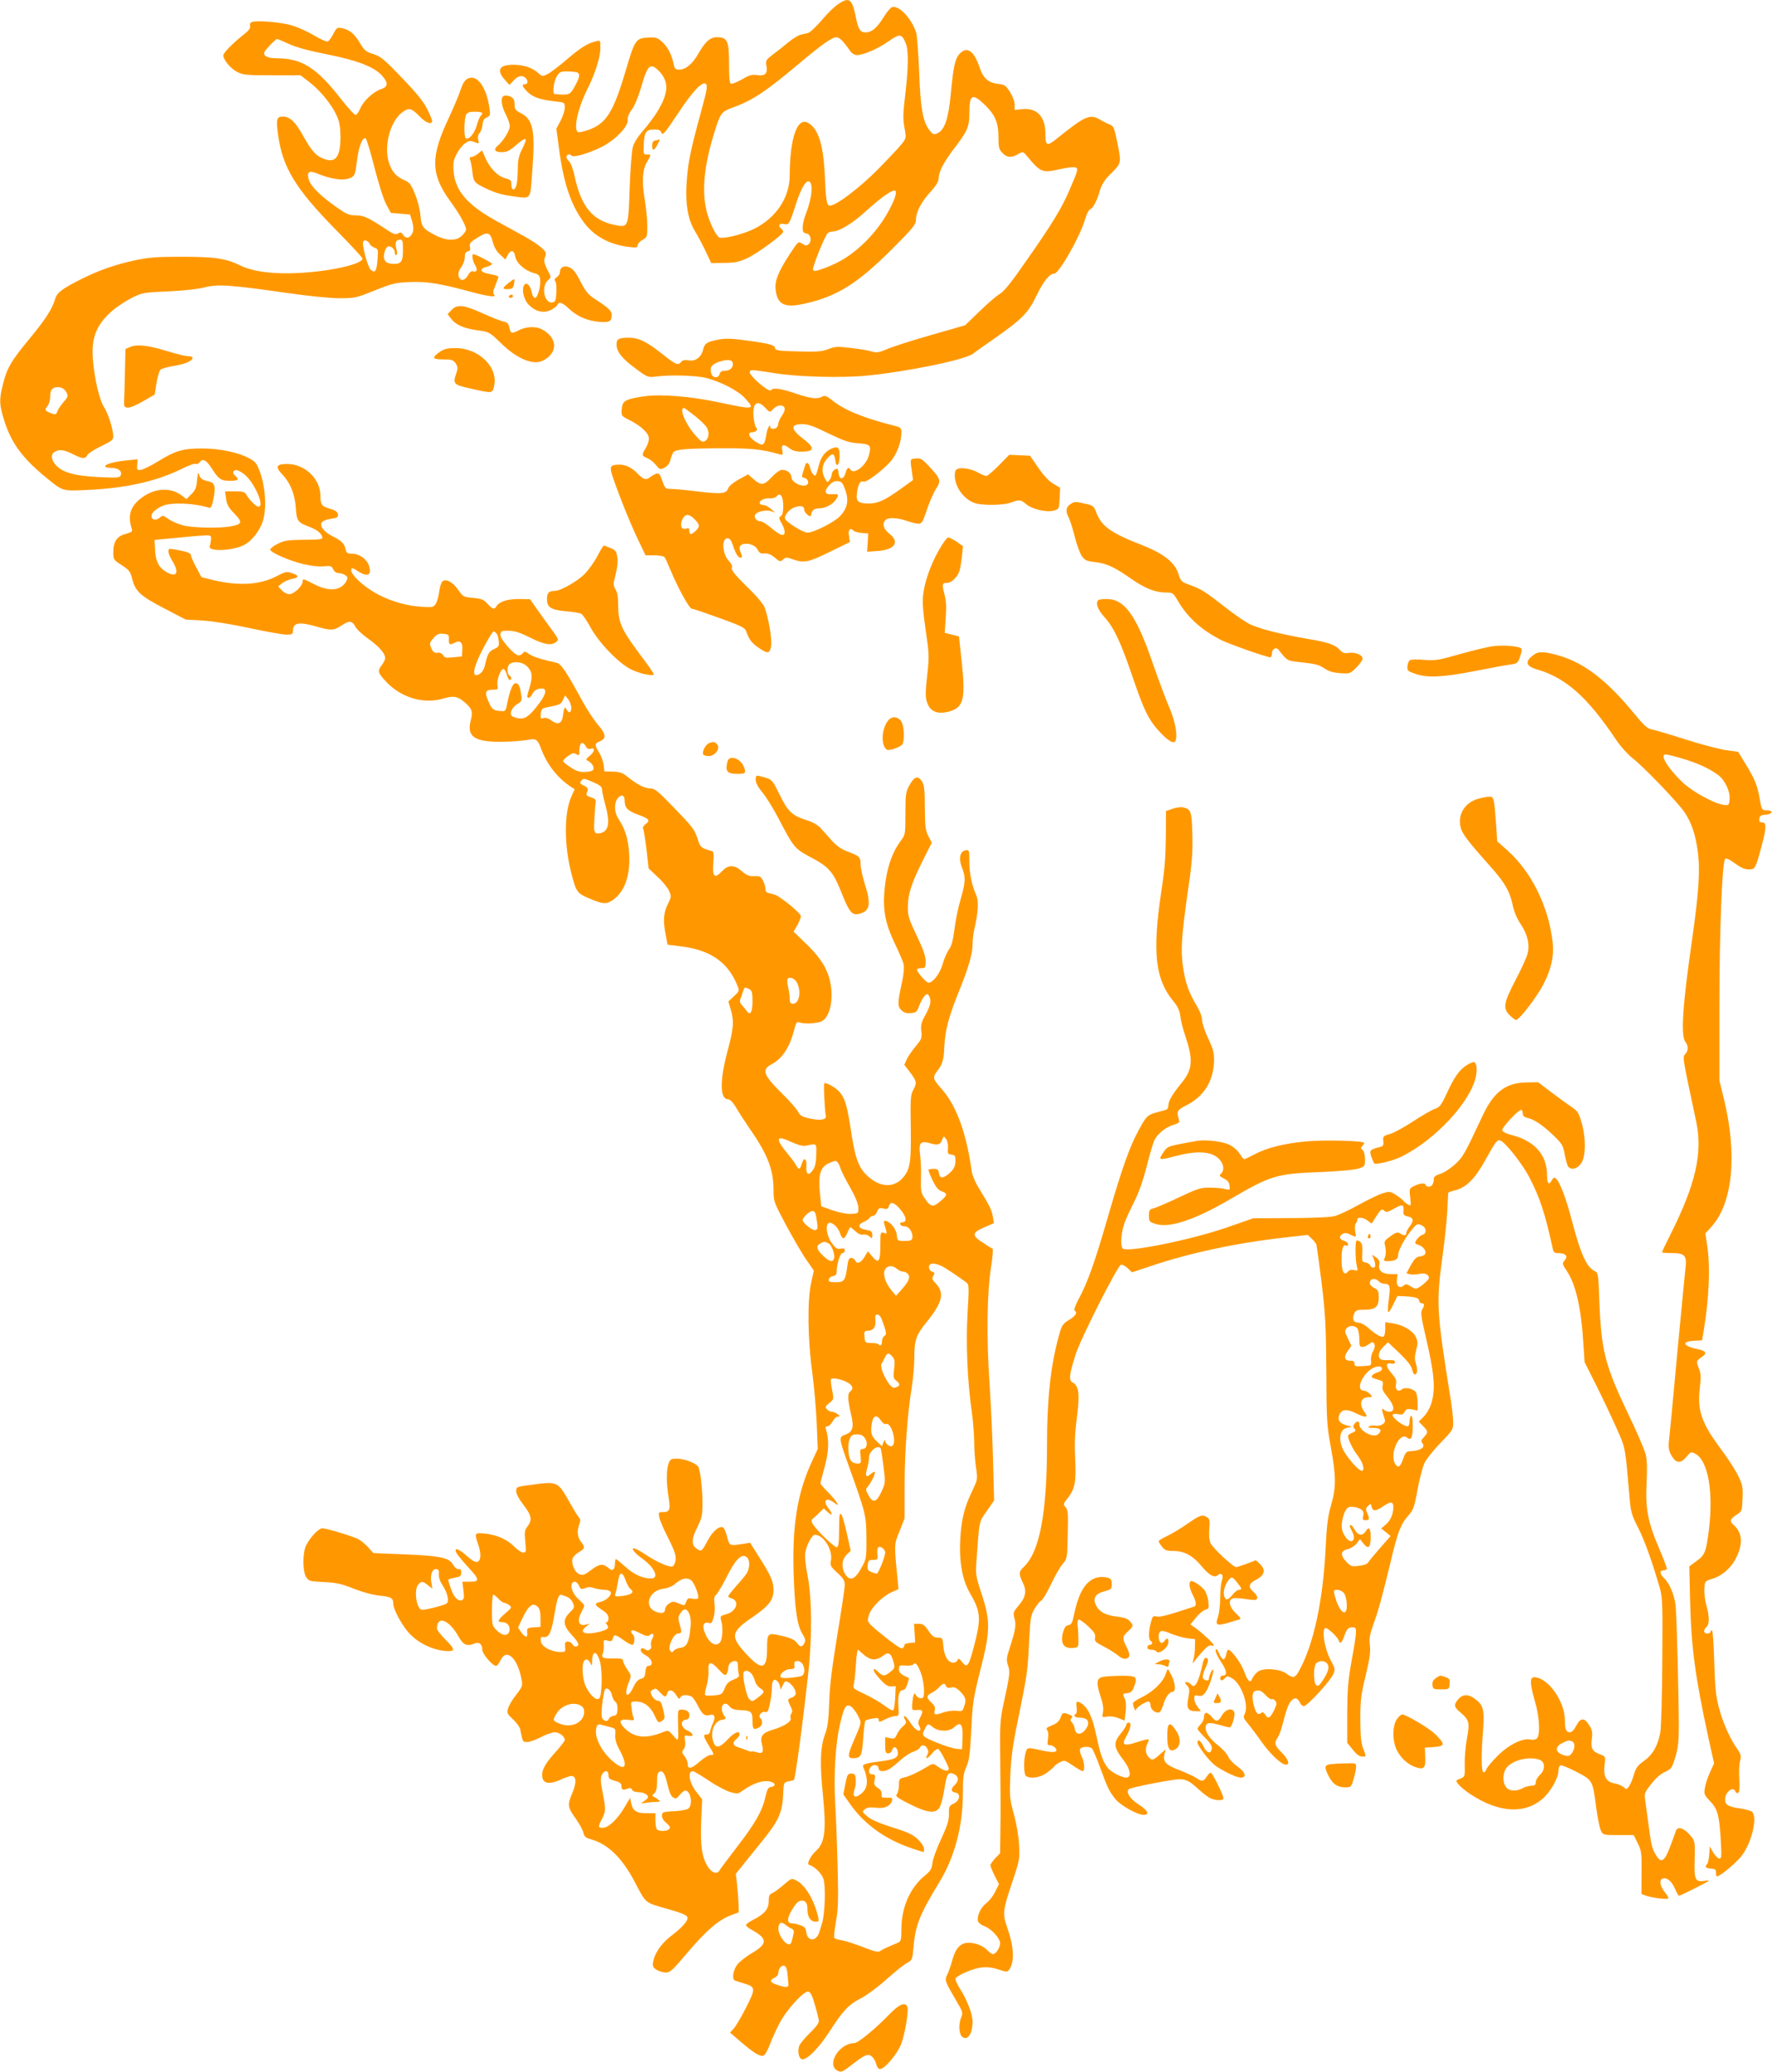 <?xml version="1.0" standalone="no"?>
<!DOCTYPE svg PUBLIC "-//W3C//DTD SVG 20010904//EN"
 "http://www.w3.org/TR/2001/REC-SVG-20010904/DTD/svg10.dtd">
<svg version="1.0" xmlns="http://www.w3.org/2000/svg"
 width="1095pt" height="1280pt" viewBox="0 0 1095 1280"
 preserveAspectRatio="xMidYMid meet">
<g transform="translate(0,1280) scale(0.1,-0.1)"
fill="#ff9800" stroke="none">
<path d="M5176 12772 c-22 -15 -67 -59 -100 -99 -34 -39 -71 -74 -83 -77 -13
-3 -34 -8 -47 -11 -13 -3 -46 -23 -73 -45 -26 -22 -69 -56 -96 -76 -44 -34
-47 -39 -41 -70 9 -48 -8 -65 -56 -58 -32 5 -49 1 -94 -26 -31 -17 -62 -30
-69 -27 -9 3 -12 37 -12 124 0 141 -10 163 -75 163 -42 0 -71 -26 -115 -102
-34 -61 -78 -98 -116 -98 -23 0 -30 5 -35 28 -13 65 -38 113 -71 142 -31 28
-40 31 -90 28 -73 -4 -81 -16 -133 -193 -77 -262 -121 -335 -227 -375 -31 -11
-62 -19 -70 -16 -32 12 -3 147 57 266 47 93 80 198 80 252 0 50 0 50 -27 43
-54 -13 -93 -38 -180 -112 -49 -42 -103 -83 -120 -91 -31 -15 -34 -14 -56 6
-35 33 -91 52 -155 52 -87 0 -106 -33 -53 -92 l29 -33 26 28 c27 29 54 35 74
15 17 -17 15 -38 -3 -38 -23 0 -18 -15 14 -47 33 -33 78 -49 169 -59 62 -7 62
-7 62 -39 0 -18 -12 -54 -26 -81 l-26 -49 16 -120 c28 -214 73 -349 152 -456
63 -87 158 -139 277 -154 49 -6 57 -5 57 9 0 9 13 25 30 34 29 16 30 20 30 85
0 37 -7 111 -16 165 -19 114 -14 185 15 233 26 43 26 46 -1 45 -22 -1 -23 3
-20 57 3 81 14 97 63 97 31 0 41 -4 47 -21 7 -17 22 0 100 118 95 143 154 205
175 184 9 -9 5 -38 -17 -119 -73 -268 -88 -334 -99 -440 -16 -160 -1 -271 47
-349 19 -32 50 -89 68 -128 l33 -70 81 1 c69 1 92 6 145 31 63 30 219 145 219
162 0 5 -7 14 -15 21 -20 17 -8 33 21 26 28 -7 34 3 70 116 29 92 59 148 79
148 32 0 25 -98 -14 -198 -12 -29 -21 -68 -21 -87 0 -27 4 -34 23 -37 27 -4
36 -48 13 -67 -12 -10 -19 -9 -39 4 -24 15 -24 15 -75 -62 -73 -112 -95 -166
-89 -221 10 -95 56 -116 183 -87 198 45 325 125 537 337 129 129 147 151 147
180 1 49 31 108 89 172 35 38 51 65 51 84 1 40 30 98 94 182 84 109 96 137 96
219 0 118 17 128 94 55 65 -63 86 -111 86 -201 0 -62 3 -76 24 -97 27 -30 56
-33 98 -8 29 17 30 17 55 -13 84 -101 94 -105 203 -80 43 10 86 15 95 11 20
-7 17 -16 -35 -137 -47 -112 -109 -213 -266 -437 -94 -136 -138 -191 -168
-209 -23 -14 -79 -63 -126 -109 l-86 -83 -209 -60 c-116 -33 -238 -72 -272
-87 -52 -22 -68 -24 -93 -16 -16 6 -74 16 -127 22 -88 11 -103 10 -143 -6 -45
-17 -69 -19 -245 -13 -60 2 -85 7 -85 16 0 21 -30 30 -163 48 -105 15 -140 16
-189 7 -69 -13 -84 -23 -93 -61 -10 -46 -48 -75 -88 -67 -25 5 -38 2 -47 -9
-20 -24 -34 -18 -112 44 -101 81 -151 105 -214 105 -63 -1 -74 -8 -74 -42 0
-44 34 -87 116 -147 75 -56 78 -57 127 -51 87 12 249 7 312 -9 90 -23 198 -79
239 -125 64 -71 60 -72 -159 -26 -176 38 -361 53 -464 38 -117 -17 -135 -27
-139 -79 -3 -42 -3 -42 50 -69 70 -35 118 -81 118 -113 0 -15 -9 -41 -20 -59
-26 -43 -25 -47 10 -62 17 -7 41 -26 54 -43 22 -28 25 -29 52 -16 19 10 31 25
37 49 5 19 13 40 18 46 15 19 81 24 294 25 190 1 252 -6 362 -37 21 -6 22 -4
17 25 -8 37 8 41 46 11 16 -13 41 -20 70 -20 84 0 88 23 14 79 -79 60 -82 91
-6 91 36 0 72 -13 161 -57 96 -46 127 -57 183 -61 77 -5 84 -13 67 -75 -17
-64 -93 -122 -114 -87 -11 18 -21 11 -30 -22 -13 -43 -39 -43 -43 0 -3 28 -6
31 -23 22 -10 -6 -19 -19 -19 -28 0 -10 -6 -27 -14 -37 -13 -18 -14 -17 -31
14 -22 43 -13 90 22 125 29 30 40 25 45 -19 5 -44 23 -32 26 17 3 61 -8 75
-47 58 -41 -16 -68 -52 -81 -104 -18 -68 -19 -70 -34 -57 -7 6 -16 25 -20 41
-6 30 -24 41 -30 18 -2 -7 -8 -28 -14 -45 -8 -25 -7 -33 2 -33 18 0 35 -21 29
-36 -13 -34 -103 1 -103 40 0 27 -38 51 -67 42 -11 -4 -37 -24 -57 -46 -44
-48 -64 -50 -109 -10 l-34 30 -57 -31 c-33 -18 -61 -41 -66 -55 -13 -34 -40
-37 -185 -20 -71 9 -147 16 -167 16 -36 0 -38 2 -55 50 -15 42 -21 49 -38 44
-11 -4 -27 -13 -36 -20 -24 -21 -42 -17 -75 17 -38 40 -75 59 -116 59 -57 0
-63 -10 -43 -71 34 -103 103 -276 153 -382 l51 -107 54 0 c32 0 58 -5 64 -12
5 -7 22 -44 38 -83 45 -108 115 -235 130 -235 8 0 84 -26 170 -57 135 -49 158
-60 166 -82 19 -52 32 -70 74 -100 58 -41 72 -40 80 8 7 43 -17 181 -41 241
-8 19 -45 64 -82 100 -104 102 -125 128 -119 144 4 9 -4 26 -18 40 -41 41 -48
141 -10 141 15 0 24 -12 35 -46 8 -26 21 -54 29 -63 18 -21 34 -10 21 14 -5
10 -10 26 -10 34 0 42 92 34 112 -10 6 -13 19 -24 27 -23 35 3 51 -2 81 -27
29 -25 32 -25 49 -10 16 15 22 15 61 1 68 -24 95 -19 227 46 l125 61 -6 39
c-6 39 7 52 30 30 5 -5 27 -11 49 -13 l40 -3 -3 -56 -4 -57 69 5 c104 8 135
56 68 107 -36 28 -45 62 -23 84 18 18 76 15 140 -8 31 -11 64 -17 72 -14 16 6
18 10 52 109 14 38 36 87 50 109 31 46 26 60 -47 138 -40 43 -51 49 -80 46
-37 -3 -36 -1 -23 -88 l6 -45 -79 -57 c-95 -68 -138 -88 -193 -88 -68 0 -82
13 -74 68 7 54 21 75 41 67 17 -6 113 66 165 123 38 43 68 120 68 178 0 31 -3
34 -42 44 -186 46 -313 98 -385 157 -35 28 -46 32 -62 23 -32 -17 -72 -12
-166 20 -92 31 -139 37 -150 20 -11 -18 -139 92 -132 113 5 15 14 14 147 -7
145 -24 420 -32 577 -16 248 24 602 97 654 134 15 12 79 57 141 100 167 118
203 155 255 264 42 86 79 132 108 132 29 0 160 230 190 335 9 31 23 59 31 62
19 7 42 51 61 117 11 35 29 65 60 96 74 73 73 70 49 192 -19 96 -24 109 -46
118 -14 5 -42 19 -62 31 -64 36 -90 25 -266 -116 -63 -51 -72 -47 -72 29 0
106 -52 161 -142 152 l-48 -5 0 33 c0 18 -12 51 -29 78 -26 41 -33 46 -75 50
-58 7 -90 35 -111 97 -35 107 -79 138 -125 89 -28 -31 -38 -74 -54 -242 -15
-160 -38 -228 -83 -249 -23 -10 -28 -8 -48 17 -42 53 -57 135 -65 361 -5 115
-13 225 -18 242 -28 88 -107 172 -149 159 -10 -3 -34 -31 -52 -61 -41 -67 -74
-95 -112 -95 -33 0 -45 17 -60 92 -23 117 -41 130 -113 80z m421 -239 c18 -43
17 -149 -3 -317 -14 -115 -15 -151 -5 -204 12 -63 11 -65 -15 -99 -15 -20 -82
-91 -148 -158 -117 -118 -259 -225 -297 -225 -21 0 -25 28 -33 200 -9 181 -41
278 -104 312 -66 35 -111 -96 -112 -324 0 -138 -83 -263 -219 -331 -69 -34
-188 -64 -215 -54 -22 9 -64 97 -81 169 -28 119 -14 270 43 459 43 141 47 148
118 174 121 43 205 98 409 270 143 120 207 165 233 165 19 0 42 -23 85 -84 11
-16 28 -26 42 -26 41 0 129 38 196 85 70 49 81 47 106 -12z m-1519 -178 c57
-64 52 -132 -15 -243 -21 -34 -61 -88 -90 -120 -32 -37 -56 -75 -63 -102 -6
-23 -15 -137 -19 -251 -8 -245 -8 -245 -89 -229 -138 26 -209 111 -250 296 -9
43 -24 86 -34 96 -10 10 -18 22 -18 27 0 16 22 24 30 11 10 -16 99 9 187 52
81 40 166 126 162 166 -2 18 6 40 25 65 16 21 40 77 55 129 33 113 46 138 70
138 11 0 33 -16 49 -35z m-515 -1 c24 -7 21 -30 -12 -89 -29 -52 -34 -54 -123
-46 -16 2 -7 77 12 108 17 28 24 32 62 32 24 0 51 -3 61 -5z m1963 -785 c-36
-89 -101 -186 -175 -259 -84 -83 -157 -130 -256 -166 -55 -20 -67 -22 -71 -10
-5 14 67 195 89 224 5 6 19 12 31 12 42 0 123 49 206 125 101 91 170 139 183
126 6 -6 3 -26 -7 -52z m-998 -1012 c5 -26 -16 -47 -48 -47 -19 0 -29 -6 -33
-20 -8 -30 -45 -26 -53 7 -9 35 5 54 52 69 51 16 78 13 82 -9z m202 -277 c24
-26 29 -28 41 -14 19 23 46 35 63 28 21 -8 20 -30 -3 -63 -10 -14 -21 -37 -22
-51 -3 -17 -11 -26 -26 -28 -13 -2 -23 2 -23 8 0 28 -18 -4 -24 -42 -10 -62
-18 -73 -47 -58 -56 29 -79 70 -40 70 23 0 38 19 24 29 -6 3 -12 31 -16 61 -9
91 21 116 73 60z m-436 -49 c34 -27 68 -60 75 -74 16 -31 11 -67 -12 -81 -16
-9 -25 -4 -59 34 -61 68 -104 170 -71 170 3 0 33 -22 67 -49z m930 -459 c23
-65 12 -114 -36 -163 -37 -37 -161 -99 -197 -99 -31 0 -141 70 -141 90 1 25
33 59 65 68 38 11 55 5 55 -18 0 -17 38 -49 41 -35 1 3 2 8 3 13 4 21 20 32
47 32 37 0 83 23 103 52 23 33 20 38 -21 35 -47 -3 -54 18 -18 57 18 19 33 26
53 24 23 -2 30 -11 46 -56z m-384 -98 c0 -37 -5 -56 -15 -62 -14 -7 -13 -13 7
-48 27 -50 20 -81 -14 -63 -13 7 -41 27 -62 46 -22 18 -47 33 -57 33 -26 0
-44 27 -30 44 17 20 76 29 103 16 19 -9 19 -7 -5 14 -15 14 -37 26 -47 26 -10
0 -21 4 -24 9 -10 16 25 35 59 33 19 -2 37 4 45 13 22 26 40 -1 40 -61z m-547
-82 c33 -34 33 -45 5 -72 -28 -25 -38 -25 -38 1 0 15 -5 19 -19 14 -29 -9 -41
15 -26 53 17 40 42 41 78 4z"/>
<path d="M1552 12662 c-7 -5 -10 -16 -7 -24 4 -11 -8 -27 -36 -49 -71 -56
-129 -115 -129 -131 0 -28 45 -81 85 -102 36 -19 57 -21 216 -21 l176 0 57
-44 c66 -51 137 -138 168 -208 16 -36 21 -68 22 -128 0 -132 -34 -170 -119
-129 -39 18 -66 52 -118 146 -43 76 -77 108 -119 108 -39 0 -43 -16 -29 -117
28 -198 107 -328 353 -579 93 -94 168 -175 168 -181 0 -34 -192 -78 -389 -89
-159 -9 -288 8 -366 46 -89 44 -157 54 -365 54 -152 0 -203 -4 -287 -22 -123
-27 -220 -61 -327 -114 -124 -62 -155 -86 -166 -127 -16 -57 -61 -127 -160
-246 -110 -133 -136 -177 -161 -275 -25 -98 -24 -128 6 -224 43 -140 113 -236
259 -355 106 -87 100 -85 261 -77 233 11 417 52 572 127 45 23 87 38 93 34 6
-4 18 1 25 11 17 24 41 12 72 -37 43 -68 58 -79 113 -79 51 0 61 8 35 30 -19
16 -19 29 0 36 8 3 32 -8 54 -25 63 -50 129 -201 88 -201 -15 0 -58 44 -75 75
-9 17 -21 20 -71 20 l-60 0 6 -45 c4 -36 15 -55 51 -92 52 -54 50 -65 -20 -79
-69 -13 -238 -10 -297 6 -30 8 -70 25 -90 39 -31 23 -37 24 -51 11 -39 -35
-75 0 -39 36 11 11 36 27 55 35 53 22 191 17 285 -12 13 -3 19 8 28 56 15 73
8 98 -27 106 -42 8 -56 19 -63 45 -4 17 -7 6 -11 -34 -4 -48 -10 -64 -35 -89
l-31 -31 -27 21 c-66 52 -165 49 -245 -9 -74 -53 -93 -112 -66 -194 6 -18 1
-22 -38 -33 -54 -14 -76 -48 -76 -115 0 -42 2 -46 52 -78 45 -29 54 -40 64
-82 20 -79 49 -107 197 -184 l134 -70 106 -6 c63 -4 181 -23 291 -47 102 -22
204 -40 226 -40 35 0 40 3 40 23 0 51 36 58 145 27 90 -26 108 -25 153 5 48
33 68 32 87 -4 8 -17 44 -51 80 -76 68 -49 105 -91 105 -120 0 -9 -9 -28 -20
-42 -29 -37 -26 -48 26 -104 93 -98 229 -139 349 -105 67 20 91 16 134 -20 48
-40 54 -58 40 -114 -26 -100 22 -133 191 -132 58 1 127 6 155 11 59 11 66 7
90 -57 36 -96 102 -179 183 -232 l23 -15 -21 -47 c-45 -101 -44 -301 1 -474
30 -115 35 -122 114 -155 81 -34 100 -35 138 -11 76 51 112 149 105 286 -6 94
-24 154 -65 216 -28 42 -30 99 -5 130 22 27 42 19 42 -16 0 -43 18 -62 80 -85
72 -26 80 -36 50 -59 -13 -9 -20 -22 -16 -28 4 -7 13 -64 21 -129 l13 -117 56
-53 c31 -28 63 -68 71 -87 14 -33 13 -38 -6 -76 -28 -54 -33 -102 -17 -185
l13 -70 94 -12 c178 -24 285 -102 341 -249 9 -23 6 -30 -25 -58 l-34 -32 14
-48 c22 -73 19 -117 -20 -261 -48 -181 -47 -295 4 -295 12 0 29 -18 47 -47 15
-27 55 -88 89 -138 110 -158 145 -251 145 -378 0 -68 2 -73 81 -221 45 -83
101 -179 125 -212 l43 -62 -16 -73 c-25 -109 -22 -351 6 -554 12 -88 24 -231
28 -318 l6 -157 -36 -78 c-89 -191 -122 -392 -113 -687 7 -222 21 -324 55
-378 18 -29 20 -40 11 -57 -13 -25 -25 -25 -42 -2 -18 25 -42 36 -112 51 -72
16 -76 12 -76 -85 0 -126 -33 -134 -127 -32 -102 110 -98 137 37 229 102 70
130 106 130 169 -1 53 -16 87 -90 204 l-55 87 -40 -7 c-88 -13 -87 -13 -101
40 -7 27 -17 53 -22 58 -20 20 -66 -16 -97 -74 -39 -73 -40 -74 -70 -54 -34
22 -33 62 6 137 27 55 30 70 30 152 -1 89 -14 197 -26 217 -13 22 -86 50 -129
50 -40 0 -45 -3 -55 -31 -14 -41 -14 -122 1 -210 12 -78 7 -89 -41 -89 -21 0
-23 -3 -17 -32 3 -18 26 -71 50 -118 51 -100 59 -130 46 -165 -8 -22 -14 -24
-37 -19 -37 9 -95 39 -160 82 -85 56 -83 21 2 -40 72 -53 99 -118 49 -118 -53
0 -108 25 -159 72 -29 26 -56 48 -59 48 -3 0 -6 -13 -6 -29 0 -36 -16 -48 -38
-28 -35 31 -57 29 -107 -9 -40 -31 -52 -36 -74 -28 -28 10 -52 63 -43 97 3 11
20 28 38 39 39 23 41 31 14 65 -22 28 -26 67 -10 109 8 20 7 31 -4 43 -8 9
-33 50 -56 91 -74 131 -73 131 -241 108 -87 -11 -89 -12 -89 -39 0 -16 17 -49
45 -85 50 -64 55 -93 25 -132 -18 -23 -20 -34 -14 -94 6 -63 5 -68 -13 -68
-10 0 -34 16 -53 35 -44 45 -107 74 -180 82 -69 7 -70 5 -44 -70 19 -57 16
-101 -9 -105 -10 -2 -36 13 -62 37 -51 47 -84 56 -64 18 7 -12 38 -50 70 -85
73 -78 75 -92 13 -92 l-47 0 7 -54 c5 -45 3 -55 -10 -60 -24 -9 -50 19 -68 72
-9 25 -16 49 -16 53 0 4 18 10 40 14 34 6 40 10 40 31 0 18 -5 24 -16 22 -10
-2 -24 9 -34 27 -24 43 -77 55 -299 64 l-194 8 -32 36 c-18 19 -45 42 -61 50
-38 19 -196 67 -222 67 -22 0 -72 -51 -99 -103 -24 -44 -24 -163 -1 -199 16
-24 23 -26 110 -30 77 -4 109 -11 184 -41 56 -22 119 -39 160 -43 71 -7 84
-15 84 -49 0 -38 59 -144 105 -190 55 -56 135 -94 210 -102 71 -7 72 6 5 72
-27 27 -50 57 -50 66 0 82 73 56 132 -47 31 -56 52 -65 103 -45 26 11 45 -5
45 -38 0 -27 63 -101 86 -101 6 0 18 16 27 35 38 79 108 11 131 -126 6 -31 1
-42 -34 -87 -23 -28 -45 -66 -50 -83 -9 -30 -6 -35 29 -68 22 -20 42 -48 45
-61 17 -82 15 -80 45 -80 15 0 53 14 84 30 31 17 70 30 85 30 29 0 62 -26 62
-48 0 -6 -29 -44 -65 -83 -65 -72 -84 -115 -71 -157 10 -30 50 -32 107 -6 28
13 59 24 70 24 31 0 33 -41 4 -109 -30 -72 -28 -84 26 -159 21 -30 41 -67 44
-83 5 -22 14 -31 43 -39 107 -29 194 -113 272 -260 74 -141 62 -130 201 -170
95 -27 125 -40 127 -54 4 -21 -31 -61 -106 -118 -56 -44 -96 -102 -106 -155
-4 -27 -1 -36 19 -49 14 -9 39 -17 56 -18 29 -1 42 10 137 123 117 137 192
202 267 230 l50 19 -1 48 c-1 27 -5 81 -9 119 l-8 71 49 61 c27 34 80 99 117
145 96 118 121 173 126 276 3 80 4 82 30 88 14 3 30 7 36 8 9 2 56 352 90 666
24 216 22 459 -4 594 -13 66 -19 123 -15 145 9 51 42 111 60 111 53 0 111 -94
99 -158 -6 -32 -3 -38 39 -77 38 -34 46 -48 46 -76 0 -19 -21 -158 -46 -309
-33 -202 -47 -312 -50 -415 -4 -109 -9 -152 -25 -195 -30 -79 -34 -181 -14
-375 22 -225 13 -298 -45 -350 -30 -27 -56 -78 -42 -83 37 -12 78 -52 90 -87
15 -43 10 -211 -7 -270 -5 -16 -13 -43 -18 -59 -17 -60 -75 -60 -81 1 -2 23
-10 32 -36 41 -18 7 -42 12 -54 12 -32 0 -29 36 8 93 22 35 36 47 54 47 27 0
36 -16 36 -63 1 -40 21 -67 50 -67 19 0 21 4 16 28 -25 107 -79 198 -136 227
-28 14 -30 14 -76 -26 -26 -23 -58 -46 -71 -52 -19 -8 -23 -18 -23 -52 0 -47
-26 -78 -97 -114 -24 -12 -43 -26 -43 -32 0 -5 14 -18 31 -27 104 -57 105 -87
4 -147 -38 -22 -80 -56 -92 -74 -25 -37 -31 -89 -10 -95 6 -3 32 -10 56 -18
71 -21 71 -31 11 -149 -29 -57 -63 -115 -76 -129 l-23 -25 70 -60 c79 -67 113
-88 136 -83 8 2 26 31 39 66 13 35 40 96 61 135 43 83 151 201 178 195 13 -2
25 -26 41 -83 13 -44 24 -89 24 -100 0 -12 -23 -42 -55 -72 -30 -29 -60 -65
-66 -79 -13 -37 -2 -84 20 -84 33 0 104 74 169 175 81 126 119 166 196 204 33
17 103 69 154 115 52 46 108 92 127 101 32 18 33 21 40 98 11 134 39 204 159
400 94 153 146 347 146 547 0 98 3 125 21 166 18 40 23 79 31 229 8 166 12
194 55 365 63 246 64 306 9 474 -37 112 -38 123 -32 205 18 254 15 239 64 308
l45 65 -6 231 c-3 128 -13 347 -22 487 -20 294 -16 569 10 730 9 57 13 106 8
107 -5 2 -31 18 -58 36 -71 46 -70 62 5 95 l62 27 -7 40 c-6 40 -19 66 -88
179 -21 33 -39 78 -43 105 -32 233 -95 405 -188 508 -51 57 -54 69 -27 104 35
45 43 71 46 149 5 106 27 190 90 345 60 148 85 233 85 296 0 24 5 63 10 86 25
109 29 175 13 212 -29 67 -43 136 -43 209 0 70 -1 73 -22 70 -36 -5 -46 -50
-24 -106 24 -61 23 -89 -8 -197 -15 -50 -32 -133 -38 -185 -9 -69 -18 -103
-34 -125 -12 -16 -30 -57 -39 -90 -17 -59 -60 -115 -87 -115 -16 0 -80 75 -71
84 4 3 17 6 30 6 20 0 23 5 23 43 0 31 -15 73 -55 157 -48 100 -55 122 -55
175 0 81 21 146 90 285 l58 115 -21 40 c-18 34 -21 59 -22 176 0 112 -4 140
-18 163 -25 37 -47 30 -77 -24 -23 -42 -25 -55 -25 -175 0 -125 -1 -131 -26
-165 -59 -77 -92 -179 -104 -315 -10 -118 7 -204 63 -320 27 -56 53 -116 56
-132 4 -17 0 -63 -9 -104 -29 -132 -30 -154 -6 -178 16 -16 32 -21 59 -19 33
3 38 7 52 46 9 23 24 50 33 60 16 15 19 15 27 2 17 -27 11 -62 -21 -118 -26
-47 -30 -63 -26 -101 5 -42 2 -50 -33 -92 -22 -26 -47 -62 -56 -81 l-16 -35
36 -47 c41 -54 43 -65 19 -109 -16 -28 -18 -57 -15 -230 3 -220 -4 -260 -49
-312 -54 -62 -138 -60 -211 5 -60 52 -82 108 -107 270 -26 168 -36 206 -68
249 -22 28 -75 61 -99 61 -6 0 2 -170 9 -202 5 -24 -30 -31 -93 -18 -54 11
-65 18 -79 44 -9 17 -53 67 -98 111 -116 115 -128 147 -67 180 70 37 115 107
144 223 10 37 14 42 32 36 33 -10 106 -6 136 8 40 20 65 95 60 184 -7 109 -49
189 -151 289 l-83 80 23 40 c12 22 22 47 22 55 0 20 -134 129 -168 136 -47 10
-51 13 -51 34 0 12 -7 34 -15 50 -13 26 -21 30 -55 28 -30 -1 -46 5 -75 30
-47 42 -84 42 -123 1 -46 -49 -61 -36 -54 50 4 55 2 71 -9 74 -67 19 -71 22
-87 72 -22 65 -29 74 -155 204 -93 96 -111 111 -139 111 -34 0 -81 24 -143 74
-29 23 -47 29 -88 30 l-52 1 -5 41 c-3 22 -16 56 -28 76 -28 45 -28 56 2 68
44 16 42 45 -8 102 -24 28 -68 94 -97 147 -98 181 -132 231 -159 237 -99 22
-146 37 -170 54 -24 17 -29 18 -40 5 -21 -25 -43 -15 -93 42 -32 36 -47 62
-45 76 3 19 9 22 53 21 37 -1 71 -12 132 -43 87 -43 127 -50 159 -27 18 14 18
16 -24 73 -23 32 -64 88 -90 125 l-47 67 -70 1 c-71 0 -122 -17 -138 -46 -12
-21 -24 -17 -55 17 -23 26 -36 31 -89 36 -58 5 -62 7 -92 50 -35 50 -77 71
-98 51 -7 -8 -16 -36 -19 -63 -4 -28 -13 -61 -21 -74 -15 -23 -19 -24 -98 -18
-107 8 -220 46 -307 104 -66 43 -118 97 -118 121 0 17 11 15 45 -8 57 -37 84
-22 65 36 -14 42 -60 74 -107 74 -27 0 -32 4 -38 29 -7 34 -25 51 -82 80 -53
26 -81 64 -63 86 6 8 32 17 56 21 38 5 45 10 42 27 -2 15 -15 25 -47 34 -53
15 -61 25 -61 81 0 103 -94 194 -202 196 -70 1 -80 -16 -36 -62 51 -52 80
-123 86 -209 5 -81 12 -90 83 -117 47 -17 75 -39 81 -65 2 -12 -17 -15 -112
-15 -100 -1 -121 -4 -162 -24 -27 -13 -48 -30 -48 -37 0 -17 118 -69 207 -90
43 -10 93 -16 122 -13 44 4 50 3 60 -19 7 -14 19 -23 34 -23 13 0 31 -6 41
-13 15 -11 16 -17 7 -35 -33 -62 -108 -69 -205 -18 -61 32 -66 33 -66 14 0
-27 -53 -78 -82 -78 -14 0 -35 11 -47 24 l-22 24 25 20 c14 11 42 23 61 26 45
9 45 21 -1 36 -32 11 -41 9 -93 -18 -102 -55 -236 -63 -398 -24 l-68 17 -32
60 c-18 33 -33 67 -33 75 0 11 -18 20 -58 28 -32 7 -64 12 -70 12 -19 0 -14
-32 13 -75 46 -75 26 -107 -42 -65 -43 26 -62 66 -65 137 l-3 58 125 12 c69 7
148 14 175 15 48 3 50 2 49 -22 -1 -14 -4 -33 -8 -42 -16 -37 138 -32 213 6
49 26 99 91 117 153 22 76 14 203 -18 293 -20 56 -29 68 -64 87 -68 38 -186
63 -294 63 -119 0 -165 -13 -272 -79 -46 -28 -94 -52 -108 -53 -23 -3 -25 0
-22 31 l2 34 -70 -7 c-77 -8 -130 -23 -130 -37 0 -5 17 -9 39 -9 42 0 67 -20
57 -46 -6 -15 -21 -16 -134 -11 -145 7 -220 27 -263 70 -33 33 -38 72 -10 87
30 16 57 12 111 -15 59 -30 76 -31 90 -6 5 11 44 35 85 55 61 29 75 40 75 59
0 43 -31 142 -56 180 -30 46 -61 179 -70 299 -11 137 24 219 131 308 28 22 78
55 113 72 60 30 72 32 220 38 99 5 183 14 226 25 81 21 157 16 521 -36 118
-17 254 -31 310 -31 97 0 104 1 220 48 110 44 129 48 220 52 105 4 186 -9 384
-63 103 -27 153 -33 134 -14 -8 8 -6 23 8 56 10 25 19 48 19 53 0 5 -24 12
-52 17 -61 10 -71 32 -20 45 17 5 32 13 32 18 0 8 -101 60 -116 60 -11 0 -2
-48 12 -68 17 -25 10 -46 -13 -38 -9 4 -20 -5 -31 -24 -21 -36 -49 -39 -58 -5
-4 16 1 34 17 56 12 17 22 45 21 61 0 22 5 32 19 35 14 4 17 11 13 29 -5 20 2
28 43 54 65 42 83 37 98 -25 9 -33 24 -59 46 -78 l32 -30 14 27 c19 36 40 33
47 -9 8 -41 57 -85 113 -101 32 -9 38 -15 41 -42 4 -42 -16 -112 -32 -112 -8
0 -17 15 -20 34 -8 43 -33 67 -47 45 -17 -25 -3 -89 27 -120 41 -43 92 -56
137 -34 19 9 38 23 41 31 9 23 31 16 72 -23 50 -47 112 -74 186 -81 64 -5 78
2 78 45 0 23 -23 44 -104 96 -38 25 -57 47 -82 95 -39 76 -51 91 -82 103 -29
11 -52 -4 -52 -32 0 -10 -9 -24 -19 -31 -14 -9 -17 -16 -10 -24 6 -7 9 -39 7
-71 -3 -51 -6 -58 -25 -61 -51 -7 -71 101 -25 139 19 15 19 16 -6 64 -20 41
-23 54 -14 77 9 25 7 32 -21 57 -17 16 -68 50 -114 75 -46 25 -122 67 -169 93
-177 98 -252 185 -261 306 -4 51 0 70 19 106 13 25 35 54 51 65 24 17 32 19
58 9 30 -12 31 -11 24 14 -4 16 -1 31 9 42 8 9 16 32 18 51 2 25 9 38 26 45
21 9 23 15 17 55 -15 110 -61 190 -109 190 -34 0 -52 -20 -71 -78 -9 -30 -42
-105 -71 -169 -115 -242 -113 -348 7 -514 60 -82 98 -151 99 -177 0 -7 -11
-24 -25 -37 -33 -34 -94 -34 -161 0 -82 42 -90 53 -96 125 -3 37 -18 94 -34
133 -24 58 -34 71 -63 83 -52 22 -78 51 -97 107 -34 102 6 256 81 313 41 31
58 27 109 -26 37 -39 76 -53 76 -27 0 8 -14 41 -31 75 -22 44 -67 100 -156
192 -108 113 -131 132 -176 146 -45 14 -56 23 -82 67 -34 58 -66 84 -112 93
-29 6 -33 3 -53 -35 -11 -23 -27 -44 -35 -47 -7 -3 -44 13 -82 36 -37 22 -97
50 -133 61 -70 23 -236 36 -258 21z m232 -133 c45 -21 122 -42 239 -65 189
-38 295 -79 341 -135 36 -42 34 -65 -8 -79 -49 -16 -111 -74 -130 -120 -9 -22
-22 -40 -29 -40 -7 0 -46 43 -87 95 -152 196 -244 255 -401 255 -59 0 -88 17
-73 42 10 18 68 77 75 77 4 1 37 -13 73 -30z m1196 -428 c0 -6 -4 -12 -9 -16
-5 -3 -17 -30 -25 -60 -15 -51 -49 -91 -68 -79 -12 7 -10 122 2 145 8 14 21
19 55 19 25 0 45 -4 45 -9z m-665 -340 c24 -94 56 -195 72 -224 l28 -52 60 -5
59 -5 13 -43 c8 -29 9 -51 3 -68 -14 -35 -40 -42 -58 -16 -11 17 -17 19 -32
10 -16 -10 -30 -4 -87 34 -100 66 -127 78 -178 78 -39 0 -56 8 -118 52 -99 70
-155 126 -168 166 -15 47 -1 61 44 43 96 -40 174 -50 217 -28 22 11 26 22 36
104 11 93 37 154 55 136 6 -6 30 -87 54 -182z m-31 -467 c3 -8 16 -18 30 -24
23 -8 24 -12 19 -72 -6 -75 -15 -88 -42 -64 -20 18 -57 158 -46 175 7 13 32 3
39 -15z m206 -37 c0 -71 -10 -87 -55 -87 -50 0 -69 20 -61 64 4 20 14 40 22
43 19 7 44 -15 44 -39 0 -10 4 -17 9 -13 6 3 6 18 1 36 -11 38 -3 59 21 59 17
0 19 -8 19 -63z m-2081 -878 c14 -25 13 -29 -16 -62 -17 -20 -34 -45 -38 -56
-7 -24 -14 -25 -50 -9 -29 13 -30 16 -10 42 8 11 15 36 15 56 0 45 16 62 55
58 20 -2 34 -12 44 -29z m2659 -1492 c7 -7 13 -29 14 -48 3 -30 -1 -36 -29
-48 -32 -14 -41 -31 -57 -103 -7 -32 -31 -58 -53 -58 -28 0 -9 68 47 173 28
53 55 97 60 97 4 0 12 -6 18 -13z m-294 -36 c-2 -33 6 -37 36 -21 33 18 50 2
47 -43 l-3 -42 -53 -5 c-44 -5 -54 -3 -62 12 -7 12 -19 18 -35 16 -20 -2 -28
4 -39 28 -12 30 -11 34 13 62 22 25 33 30 62 27 32 -3 35 -6 34 -34z m482
-166 c34 -34 37 -63 16 -133 -16 -51 -17 -62 -6 -62 8 0 19 11 24 24 5 13 20
26 35 30 55 14 59 -17 11 -83 -62 -83 -89 -104 -131 -98 -21 3 -41 11 -45 18
-12 18 8 53 39 72 26 15 27 20 21 60 -7 50 -16 67 -34 67 -17 0 -35 -43 -50
-117 -11 -56 -12 -58 -41 -55 -48 4 -55 9 -76 58 -26 57 -20 74 25 74 33 0 35
2 30 28 -6 32 22 105 38 100 7 -3 16 -19 20 -36 5 -18 13 -32 18 -32 12 0 13
17 1 24 -14 9 -19 40 -10 63 11 31 83 30 115 -2z m274 -256 c0 -32 -14 -38
-29 -11 -8 14 -10 15 -15 2 -3 -8 -6 -28 -8 -44 -5 -45 -31 -55 -68 -28 -20
15 -38 21 -51 17 -18 -6 -20 -3 -17 26 3 30 7 34 43 41 76 15 82 18 94 45 l13
28 19 -24 c10 -13 19 -36 19 -52z m90 -239 c8 -15 17 -19 31 -15 29 10 24 -19
-8 -45 -19 -14 -24 -23 -15 -27 23 -9 43 -35 40 -52 -2 -11 -16 -17 -48 -19
-36 -2 -55 3 -92 27 -27 17 -48 35 -48 40 0 5 14 20 31 32 26 18 35 20 50 11
17 -11 19 -9 19 21 0 50 20 64 40 27z m47 -222 c39 -17 53 -28 53 -43 0 -11 9
-54 20 -94 27 -97 24 -150 -11 -170 -14 -8 -34 -11 -43 -8 -15 6 -17 18 -13
89 2 46 6 92 8 103 3 15 -4 22 -29 30 -23 7 -31 14 -27 25 12 29 10 34 -18 48
-23 11 -26 16 -16 28 15 18 15 18 76 -8z m1258 -1238 c28 -55 14 -130 -25
-130 -16 0 -20 7 -20 33 0 17 -5 50 -10 71 -5 22 -7 44 -4 48 12 18 44 6 59
-22z m-294 -40 c16 -9 19 -22 19 -75 0 -68 -14 -91 -36 -59 -7 10 -21 27 -30
36 -13 14 -15 23 -6 45 5 15 13 36 16 46 6 20 10 21 37 7z m347 -967 c72 14
67 18 66 -53 0 -45 -6 -74 -18 -93 -28 -42 -46 -35 -43 16 3 51 -14 64 -28 20
-11 -39 -20 -41 -36 -10 -6 12 -28 42 -49 67 -81 98 -76 121 16 78 43 -20 74
-28 92 -25z m880 -15 c-3 -33 -1 -37 22 -40 22 -3 25 -7 24 -42 -1 -28 -9 -46
-30 -66 -41 -40 -68 -43 -72 -7 -3 22 -8 27 -31 27 -15 0 -30 -2 -33 -5 -2 -3
8 -31 24 -64 22 -45 35 -62 59 -70 37 -13 34 -25 -15 -65 -42 -35 -56 -31 -94
25 -20 30 -23 44 -21 119 2 47 -1 112 -5 145 -10 74 1 90 55 75 53 -16 69 -12
80 18 10 26 11 27 25 7 9 -12 14 -35 12 -57z m-680 -90 c5 -7 13 -24 17 -38 4
-14 30 -65 58 -114 33 -58 50 -101 51 -125 1 -36 1 -36 -44 -39 -28 -1 -71 7
-115 22 l-70 25 -9 88 c-10 108 4 155 56 178 41 18 43 18 56 3z m374 -275 c49
-53 58 -93 22 -93 -9 0 -14 -6 -11 -12 2 -7 14 -13 28 -13 26 0 51 -37 47 -70
-3 -17 -11 -20 -48 -20 -44 0 -45 1 -48 35 -2 21 -14 46 -30 63 -31 32 -57 36
-48 7 20 -66 20 -63 -3 -55 -20 6 -21 4 -21 -79 0 -100 -11 -114 -50 -67 l-27
32 -21 -35 c-22 -37 -48 -47 -58 -21 -4 8 -14 15 -24 15 -13 0 -19 -11 -24
-50 -12 -90 -19 -100 -71 -100 -39 0 -46 3 -43 18 2 9 13 18 26 20 16 3 22 10
22 28 0 45 22 114 36 114 8 0 14 7 14 16 0 12 -7 15 -26 11 -21 -4 -31 3 -55
36 -30 41 -40 109 -19 122 18 11 58 -23 70 -60 15 -44 27 -44 46 0 8 19 16 35
19 35 2 0 16 -12 32 -26 17 -16 34 -23 47 -20 11 3 28 -2 38 -11 17 -15 18
-14 18 9 0 22 -6 26 -40 32 -48 7 -53 31 -12 49 15 6 31 17 35 24 4 7 15 13
23 13 8 0 19 12 24 26 9 22 14 25 39 19 23 -5 29 -2 34 14 7 29 28 26 59 -6z
m-508 -60 c12 -72 11 -77 -7 -81 -18 -4 -76 44 -77 62 0 16 43 56 61 56 12 0
19 -11 23 -37z m76 -163 c21 -11 42 -73 33 -96 -8 -22 -29 -17 -67 20 -40 37
-45 60 -18 75 22 13 29 13 52 1z m710 -146 c23 -13 102 -66 142 -96 16 -12 17
-27 7 -188 -11 -189 -1 -422 26 -610 8 -58 15 -142 15 -187 0 -45 5 -116 11
-156 11 -74 11 -74 -24 -148 -48 -99 -66 -174 -73 -294 -8 -136 12 -253 58
-332 68 -116 72 -157 29 -323 -35 -134 -44 -146 -75 -107 -19 24 -24 26 -29
13 -4 -9 -15 -16 -25 -16 -33 0 -57 38 -62 99 -5 54 -6 56 -35 56 -23 0 -35 9
-58 43 -23 34 -34 42 -59 42 l-30 0 4 -57 3 -58 -32 -3 c-18 -2 -33 -6 -33
-10 0 -4 -4 -13 -9 -20 -6 -11 -28 2 -92 51 -46 36 -95 76 -108 90 -21 23 -22
28 -11 63 16 47 82 113 139 139 l43 19 -6 66 c-21 215 -21 210 13 293 l31 79
0 202 c0 203 17 441 45 613 8 51 15 130 15 175 0 111 10 141 77 223 98 122
111 179 55 238 -22 23 -25 31 -14 47 10 16 8 20 -8 25 -22 7 -27 41 -7 48 15
6 44 -1 77 -19z m-288 -11 c11 -10 29 -18 40 -18 11 0 26 -8 31 -17 13 -20 1
-46 -45 -97 l-31 -35 -29 35 c-38 45 -54 99 -39 128 14 25 47 27 73 4z m-94
-310 c30 -81 33 -97 17 -105 -8 -5 -15 -20 -15 -33 0 -25 -10 -32 -24 -17 -4
4 -24 7 -44 7 -35 0 -37 2 -40 38 -3 33 -1 37 21 37 31 0 49 22 47 57 -3 39
-2 43 14 43 7 0 18 -12 24 -27z m67 -233 c14 -16 16 -29 10 -76 -6 -53 -5 -59
17 -75 25 -19 18 -35 -17 -41 -28 -4 -95 125 -77 150 7 10 16 27 22 40 12 27
22 28 45 2z m-282 -157 c36 -18 44 -40 22 -57 -19 -14 -18 -46 5 -146 18 -75
9 -105 -35 -121 -44 -16 -44 -16 27 -214 98 -273 101 -287 102 -425 1 -113 -1
-129 -23 -170 -45 -86 -76 -102 -108 -54 -25 39 -22 90 8 120 l26 25 -24 107
c-13 58 -28 111 -33 116 -13 13 -14 7 -15 -103 0 -67 -4 -95 -13 -98 -13 -5
-132 110 -151 146 -9 16 -8 23 5 33 9 7 27 24 40 37 l24 24 25 -23 c30 -28 33
-13 5 23 -37 47 -16 72 32 37 29 -21 29 -21 19 -1 -6 11 -31 40 -56 66 -25 25
-45 48 -45 53 0 4 12 50 26 102 26 94 28 165 9 228 -6 16 -3 22 9 22 8 0 22
14 31 30 9 17 23 30 33 30 15 1 15 2 -2 15 -11 8 -27 15 -37 15 -9 0 -22 7
-30 16 -11 13 -8 19 16 38 28 23 28 23 17 81 -7 31 -9 61 -7 66 7 11 61 1 98
-18z m212 -239 c10 -15 22 -23 31 -20 31 12 67 -111 39 -134 -14 -12 -44 11
-46 33 0 7 -5 1 -10 -12 l-9 -24 -26 24 c-39 36 -45 54 -38 109 8 58 30 67 59
24z m-99 -109 c19 -29 10 -65 -15 -65 -16 0 -18 -6 -13 -45 4 -43 3 -45 -20
-45 -14 0 -31 7 -38 15 -19 22 -24 100 -10 135 10 25 18 30 46 30 25 0 38 -7
50 -25z m98 -67 c2 -7 9 -56 16 -110 12 -95 12 -97 -13 -152 -31 -67 -53 -73
-81 -21 -17 32 -18 37 -4 52 22 26 50 84 44 91 -3 3 -15 -3 -26 -13 -28 -25
-35 -13 -22 34 7 21 12 52 12 69 0 43 64 86 74 50z m26 -638 c0 -24 -42 -130
-52 -130 -4 0 -19 4 -33 10 -22 8 -26 15 -23 42 3 29 6 33 33 33 28 0 30 2 27
32 -2 18 -1 37 3 43 10 16 45 -7 45 -30z m-852 -32 c17 -17 15 -70 -5 -98 -9
-14 -38 -49 -65 -78 -26 -30 -48 -57 -48 -62 0 -4 9 -10 20 -13 52 -14 32 -80
-30 -97 -39 -11 -41 -13 -34 -38 14 -44 9 -122 -9 -139 -25 -26 -64 -2 -88 53
-23 50 -13 80 22 69 14 -5 20 2 29 36 7 24 9 61 5 84 -4 32 -2 45 11 55 8 8
36 54 61 103 60 121 99 157 131 125z m-1906 -101 c-2 -18 6 -43 23 -69 31 -47
43 -102 24 -113 -20 -13 -143 -43 -155 -38 -33 13 -47 129 -18 157 20 21 26
20 59 -6 l27 -21 -7 41 c-8 47 8 85 33 80 12 -2 16 -11 14 -31z m1155 -41 c7
-21 21 -45 30 -52 26 -19 5 -35 -53 -42 -46 -5 -47 -4 -40 19 5 13 10 40 13
59 10 74 28 79 50 16z m405 2 c19 -16 50 -96 42 -109 -3 -6 -19 -7 -35 -4 -25
6 -30 3 -39 -19 -9 -25 -10 -25 -46 -10 -32 14 -38 13 -60 -1 -13 -8 -24 -24
-24 -34 0 -24 -18 -30 -53 -18 -82 28 -51 132 43 144 26 3 55 15 70 28 40 36
75 44 102 23z m-694 -33 c10 -22 15 -24 38 -14 19 7 37 7 57 -1 17 -5 45 -10
62 -10 20 0 35 -6 39 -15 7 -19 -29 -52 -65 -60 -39 -9 -37 -17 11 -49 29 -19
40 -33 40 -51 0 -14 -5 -25 -11 -25 -8 0 -8 -4 1 -15 17 -20 6 -31 -44 -44
-88 -22 -132 -6 -85 31 l24 19 -27 -7 c-41 -9 -53 22 -28 72 11 21 20 42 20
46 0 5 -15 22 -34 39 -47 41 -61 109 -22 109 7 0 18 -11 24 -25z m-498 -80
c13 -14 29 -25 35 -25 6 0 20 -6 31 -14 18 -14 17 -16 -23 -51 -49 -42 -53
-55 -19 -55 30 0 49 -22 44 -52 -5 -35 -42 -35 -78 1 -29 29 -30 32 -30 125 0
53 4 96 8 96 5 0 19 -11 32 -25z m418 14 c18 -6 35 -22 42 -39 11 -27 10 -32
-19 -60 -46 -46 -42 -81 15 -142 43 -46 49 -68 19 -68 -7 0 -15 7 -19 15 -3 8
-15 15 -26 15 -17 0 -20 -6 -18 -32 3 -32 2 -33 -33 -32 -58 2 -113 34 -117
67 -3 25 0 28 19 25 32 -4 48 32 67 151 13 78 23 109 38 111 1 0 15 -5 32 -11z
m-174 -65 c11 -10 16 -34 16 -69 l0 -54 -42 -3 c-40 -3 -43 -5 -40 -30 4 -36
-11 -36 -37 0 l-20 28 29 62 c37 77 64 96 94 66z m936 -44 c8 -20 11 -52 6
-91 -8 -84 -24 -113 -61 -117 -17 -2 -35 -10 -41 -18 -10 -12 -13 -12 -23 0
-17 21 21 106 49 106 23 0 24 8 9 61 -10 32 -9 42 5 64 22 33 41 32 56 -5z
m-299 -121 c32 -16 44 -18 55 -8 21 17 29 3 14 -25 -7 -14 -10 -31 -7 -40 8
-20 -15 -37 -33 -26 -21 14 -30 12 -30 -5 0 -8 13 -21 29 -29 42 -22 53 -66
16 -66 -9 0 -15 -14 -17 -37 -2 -30 -8 -38 -28 -43 -17 -4 -32 -20 -47 -53
-38 -78 -60 -50 -27 33 16 40 16 41 -10 78 -14 21 -26 45 -26 54 0 12 -12 15
-59 14 -65 -1 -77 4 -66 31 4 10 7 33 6 52 -3 32 -1 33 24 27 22 -6 28 -3 32
14 7 27 16 25 65 -10 22 -16 47 -30 55 -30 15 0 18 56 3 65 -13 8 -13 25 0 25
6 0 29 -9 51 -21z m1438 -159 c16 0 40 9 55 21 35 28 52 19 66 -32 11 -40 10
-43 -17 -65 -35 -29 -48 -29 -73 -4 -11 11 -22 20 -25 20 -15 0 -1 -25 36 -65
30 -33 47 -43 67 -42 l27 2 -3 -70 c-2 -38 -7 -74 -12 -78 -4 -5 -30 8 -56 29
-27 20 -82 52 -123 71 -66 30 -72 36 -66 56 4 12 9 56 12 97 2 41 6 85 9 98
l5 23 35 -30 c21 -19 46 -31 63 -31z m-1691 -16 c16 -59 12 -208 -5 -225 -17
-17 -59 21 -84 76 -18 39 -25 118 -13 149 9 23 29 20 42 -6 10 -21 11 -20 11
13 2 68 30 64 49 -7z m852 -28 c0 -19 3 -41 6 -50 4 -11 -5 -20 -34 -31 -30
-12 -43 -25 -54 -54 -15 -36 -19 -39 -64 -43 -27 -3 -52 -2 -56 1 -4 4 -1 29
8 56 8 28 14 70 12 94 -4 60 14 63 63 9 32 -35 41 -40 49 -28 5 8 10 24 10 36
0 25 18 44 42 44 14 0 18 -8 18 -34z m400 15 c18 -35 12 -70 -12 -75 -61 -12
-118 -15 -124 -5 -10 17 27 49 58 49 22 0 29 4 27 18 -2 28 0 32 21 32 10 0
24 -9 30 -19z m734 -65 c9 -27 16 -71 16 -98 0 -41 -3 -48 -20 -48 -10 0 -23
8 -29 18 -8 14 -11 15 -15 2 -4 -8 -7 -33 -9 -55 -2 -39 -2 -40 31 -37 36 2
39 -6 17 -49 -12 -22 -13 -34 -4 -50 6 -11 8 -23 5 -26 -11 -11 -36 8 -61 47
-14 22 -30 40 -35 40 -6 0 -5 -9 2 -21 11 -18 10 -23 -12 -42 -14 -12 -32 -35
-38 -51 -11 -25 -17 -28 -42 -22 l-30 6 0 -50 c0 -42 3 -50 19 -50 11 0 21 9
24 21 8 28 31 19 35 -14 4 -34 -18 -45 -111 -57 -86 -11 -110 -18 -103 -34 35
-82 30 -135 -17 -169 -35 -27 -52 -13 -36 30 6 17 9 46 7 65 -2 27 -7 33 -27
33 -22 0 -26 -7 -37 -64 l-13 -64 44 -63 c89 -124 215 -215 377 -270 39 -13
73 -24 75 -24 2 0 3 10 3 22 0 11 -17 37 -38 57 -30 29 -62 44 -159 74 -81 26
-132 48 -154 68 -33 28 -33 29 -14 44 14 11 32 13 67 9 53 -7 91 10 100 44 5
16 0 19 -31 18 -32 -1 -36 2 -33 21 2 15 -6 28 -23 39 -23 15 -26 22 -20 51 5
29 3 33 -15 33 -24 0 -27 31 -5 50 18 15 45 6 45 -15 0 -18 32 -20 63 -4 12 7
43 31 68 54 25 23 61 48 81 54 20 7 39 18 42 26 8 21 34 18 46 -5 8 -14 8 -26
0 -40 -16 -31 2 -24 31 11 15 19 31 29 38 25 6 -4 25 -34 41 -67 26 -51 28
-60 15 -65 -9 -4 -32 5 -52 19 -37 26 -37 26 -67 8 -59 -36 -118 -64 -149 -70
-30 -7 -32 -10 -32 -47 0 -23 -6 -48 -13 -56 -11 -13 1 -22 80 -62 108 -54
158 -60 183 -22 9 13 22 63 30 111 16 101 24 113 60 97 30 -14 32 -42 5 -67
-26 -24 -25 -43 3 -47 35 -5 30 -49 -9 -68 -29 -14 -31 -19 -30 -65 0 -40 -10
-71 -48 -154 -27 -56 -51 -123 -54 -147 -4 -38 -11 -50 -48 -80 -91 -75 -144
-197 -144 -330 0 -68 -2 -75 -22 -84 -67 -28 -95 -41 -109 -51 -12 -9 -34 -4
-105 24 -49 19 -108 38 -131 42 -24 4 -45 11 -48 15 -3 5 2 50 11 102 14 77
15 135 10 343 -4 138 -10 313 -15 390 -10 172 2 369 30 486 25 108 37 127 68
108 12 -8 31 -33 43 -57 23 -48 27 -29 -37 -180 -27 -66 -26 -82 6 -82 49 0
56 14 63 122 4 57 10 106 14 110 4 3 24 10 45 13 30 6 37 4 37 -9 0 -15 5 -14
40 4 21 11 50 20 62 20 22 0 23 3 20 55 -5 71 4 105 26 105 11 0 21 13 29 37
6 21 11 38 10 38 -1 0 -15 7 -32 15 -21 11 -30 23 -30 40 0 23 3 25 42 22 23
-2 44 2 48 8 11 18 30 -7 49 -64z m-1051 7 c8 -10 19 -31 22 -46 4 -16 18 -35
31 -44 32 -20 30 -26 -12 -58 -35 -27 -36 -27 -55 -9 -18 19 -44 148 -33 166
8 13 30 9 47 -9z m178 -87 c0 -16 4 -13 15 12 12 28 17 31 34 22 28 -15 53
-57 46 -76 -3 -9 -15 -18 -26 -21 -24 -6 -25 -15 -4 -54 11 -22 12 -34 4 -43
-5 -8 -8 -21 -4 -29 7 -20 -41 -51 -113 -72 -63 -19 -78 -40 -64 -92 12 -44 3
-58 -30 -47 -13 4 -28 7 -33 5 -6 -1 -19 2 -30 7 -12 5 -34 13 -50 18 -37 11
-43 28 -17 51 12 9 21 23 21 30 0 26 -34 12 -74 -32 -48 -51 -72 -56 -86 -19
-24 61 1 131 50 141 28 5 29 7 15 26 -34 48 -3 102 33 57 13 -16 30 -22 67
-23 68 -3 75 -10 75 -68 0 -51 7 -57 41 -39 21 12 25 40 7 58 -15 15 9 44 31
37 14 -4 19 6 29 53 7 32 12 77 12 99 0 24 5 43 13 46 15 6 37 -21 38 -47z
m1025 9 c4 -10 14 -13 31 -9 17 5 31 0 49 -17 40 -38 47 -56 33 -96 -11 -34
-13 -35 -48 -30 -21 2 -55 -2 -77 -9 -57 -20 -65 -18 -58 11 4 18 0 30 -20 48
-33 31 -33 43 2 61 15 8 36 23 46 35 23 25 35 27 42 6z m-2065 -54 c4 -19 14
-38 21 -42 9 -5 14 -22 14 -46 -2 -31 -6 -39 -24 -41 -13 -2 -26 -10 -29 -18
-7 -20 -30 -18 -42 4 -9 16 1 118 15 170 7 26 38 7 45 -27z m299 14 c28 -30
36 -31 43 -5 8 29 35 24 56 -11 14 -23 20 -27 24 -15 9 22 60 20 79 -1 9 -10
25 -37 36 -59 23 -45 39 -56 70 -47 28 7 35 -12 18 -49 -8 -18 -16 -42 -18
-53 -2 -12 -11 -19 -21 -19 -24 2 -21 -12 13 -68 35 -57 36 -58 11 -58 -11 0
-41 -18 -66 -40 -53 -46 -75 -51 -75 -16 0 13 -9 35 -20 48 -17 22 -18 27 -5
44 9 12 12 31 8 53 -5 32 -5 34 21 29 37 -7 33 15 -6 33 -41 17 -47 62 -10 67
15 2 22 10 22 27 0 24 -17 35 -52 35 -19 0 -20 -6 -18 -87 3 -115 4 -113 -30
-73 -29 33 -31 34 -63 21 -105 -43 -179 -35 -237 24 -40 41 -32 59 22 52 34
-5 39 -3 33 11 -4 10 -10 36 -12 60 -6 42 -5 42 27 42 48 0 88 -29 113 -82 24
-52 26 -53 51 -35 16 12 16 18 4 67 -10 43 -17 55 -33 55 -11 0 -26 12 -35 28
-13 24 -13 29 0 37 21 14 24 13 50 -15z m-483 -86 c21 -18 16 -63 -11 -88 -31
-30 -83 -37 -129 -17 -43 17 -43 20 -18 62 34 56 115 78 158 43z m173 -127
c33 -8 35 -10 32 -47 -2 -27 5 -54 27 -95 52 -97 38 -133 -30 -79 -79 62 -129
158 -114 216 5 20 11 24 28 20 12 -3 38 -10 57 -15z m1997 -2 c35 -27 99 -27
129 1 40 38 55 20 52 -63 l-3 -73 -34 3 c-39 3 -180 57 -199 76 -12 11 -11 19
2 45 19 37 20 37 53 11z m-2007 -295 c0 -20 7 -26 40 -35 28 -7 40 -16 40 -29
0 -26 9 -31 36 -20 19 7 26 5 30 -6 4 -9 19 -15 38 -15 37 0 69 -20 58 -36 -4
-6 -16 -16 -27 -23 -18 -11 -16 -12 14 -7 18 3 48 6 65 6 29 1 30 2 12 15 -10
8 -24 16 -30 19 -7 3 -5 10 7 19 12 10 17 29 17 71 0 43 4 58 16 63 19 7 31
-9 44 -62 18 -72 25 -88 42 -99 13 -8 21 -5 38 17 12 15 28 27 35 27 33 0 48
-87 19 -111 -9 -7 -45 -14 -80 -16 -36 -1 -69 -5 -74 -8 -18 -11 -10 -43 15
-63 14 -11 25 -24 25 -30 0 -25 -75 -30 -84 -6 -3 9 -6 33 -6 55 l0 39 -53 0
c-64 0 -86 14 -96 60 l-7 35 -37 -62 c-44 -73 -98 -123 -132 -123 -30 0 -31 5
-5 55 24 48 24 58 4 163 -13 64 -14 88 -6 107 15 33 42 33 42 0z m619 -33 c47
-32 108 -64 133 -71 43 -12 49 -12 75 7 61 43 114 63 156 60 45 -3 61 -30 21
-36 -17 -2 -24 -15 -34 -60 -19 -87 -63 -164 -174 -308 -55 -72 -106 -139
-111 -149 -15 -25 -49 -12 -73 28 -35 58 -45 130 -39 277 l6 136 -34 43 c-46
58 -59 131 -23 131 5 0 49 -26 97 -58z m513 -915 c9 -3 15 -14 13 -24 -13 -63
-17 -73 -29 -73 -25 0 -66 59 -66 95 0 39 17 49 45 25 11 -9 28 -20 37 -23z
m-26 -277 c2 -25 5 -54 6 -65 3 -23 -15 -24 -75 -3 -40 14 -43 27 -9 43 12 5
22 19 22 30 0 12 6 27 12 33 23 23 40 9 44 -38z"/>
<path d="M4611 2064 c0 -11 3 -14 6 -6 3 7 2 16 -1 19 -3 4 -6 -2 -5 -13z"/>
<path d="M3107 12203 c-14 -14 -6 -64 18 -109 14 -26 25 -59 25 -74 0 -26 -40
-91 -73 -119 -30 -24 -20 -41 22 -41 32 0 49 8 86 40 70 61 80 55 40 -24 -18
-36 -25 -65 -25 -110 0 -34 -3 -78 -6 -98 -8 -46 -34 -52 -34 -8 0 25 -5 31
-38 39 -47 13 -94 61 -122 124 l-21 48 -26 -21 c-14 -11 -32 -20 -40 -20 -10
0 -13 -6 -8 -17 4 -10 9 -36 12 -58 9 -81 10 -82 86 -119 49 -24 97 -39 150
-46 137 -18 122 -36 137 165 18 241 4 307 -71 346 -34 17 -39 24 -39 54 0 24
-6 37 -19 45 -23 12 -45 13 -54 3z"/>
<path d="M4053 11933 c-18 -3 -23 -11 -23 -34 0 -35 13 -31 35 12 9 16 14 28
13 28 -2 -1 -13 -4 -25 -6z"/>
<path d="M3142 11052 c-40 -33 -40 -39 -2 -38 24 1 31 6 36 29 3 16 4 30 2 32
-2 2 -18 -9 -36 -23z"/>
<path d="M3145 10970 c-3 -5 1 -10 9 -10 9 0 16 5 16 10 0 6 -4 10 -9 10 -6 0
-13 -4 -16 -10z"/>
<path d="M2790 10885 l-24 -25 20 -27 c29 -39 79 -61 163 -73 74 -10 76 -11
147 -80 100 -98 200 -138 260 -107 94 48 90 142 -8 193 -38 20 -97 17 -142 -6
-45 -23 -51 -21 -59 19 -5 23 -13 31 -39 36 -18 4 -76 27 -129 51 -112 51
-155 56 -189 19z"/>
<path d="M805 10657 l-30 -13 -3 -140 c-1 -76 -4 -157 -5 -179 -2 -35 1 -40
21 -43 13 -2 53 14 95 39 l73 42 11 70 c6 38 17 75 24 83 8 7 46 18 84 24 69
11 115 31 115 50 0 6 -13 10 -29 10 -16 0 -73 14 -127 31 -118 36 -188 44
-229 26z"/>
<path d="M2720 10628 c-54 -37 -50 -48 19 -48 53 0 62 -3 77 -25 13 -20 14
-31 5 -56 -24 -70 -20 -75 82 -98 142 -32 139 -32 150 13 28 116 -93 236 -239
236 -47 0 -69 -5 -94 -22z"/>
<path d="M6173 9926 c-36 -37 -71 -66 -78 -66 -8 0 -29 9 -47 19 -40 23 -98
35 -127 26 -16 -5 -21 -15 -21 -41 0 -71 54 -146 122 -171 46 -16 175 -15 223
2 54 20 63 19 96 -9 37 -32 127 -52 171 -40 33 10 33 11 36 76 l3 65 -42 25
c-28 16 -61 52 -93 99 l-51 74 -64 3 -64 3 -64 -65z"/>
<path d="M6612 9684 c-26 -18 -28 -44 -7 -83 8 -16 24 -67 36 -115 12 -48 31
-101 43 -119 19 -28 29 -33 83 -39 70 -8 117 -29 223 -103 84 -59 150 -85 214
-85 42 0 45 -2 72 -47 62 -107 147 -184 273 -248 51 -25 279 -105 301 -105 6
0 10 11 10 24 0 27 25 42 40 23 59 -73 50 -68 150 -79 76 -8 103 -15 133 -36
28 -19 55 -27 99 -30 58 -4 61 -4 99 34 21 21 39 46 39 56 0 23 -45 41 -87 35
-23 -4 -36 0 -50 15 -30 34 -70 49 -181 68 -200 34 -334 69 -391 101 -31 18
-94 62 -141 99 -123 96 -147 111 -213 135 -58 21 -61 25 -74 68 -21 71 -90
126 -221 178 -198 77 -254 117 -287 202 -15 41 -20 45 -67 55 -64 15 -69 15
-96 -4z"/>
<path d="M5802 9402 c-53 -93 -90 -200 -98 -281 -5 -40 1 -109 16 -213 21
-139 22 -163 12 -258 -16 -138 -15 -166 3 -204 20 -42 61 -57 117 -44 101 22
116 71 92 299 l-18 168 -44 11 -44 11 6 92 c5 67 3 107 -8 147 -16 62 -14 70
18 70 25 0 60 33 74 70 5 14 12 55 16 91 l7 65 -38 27 c-22 15 -46 27 -54 27
-7 0 -33 -35 -57 -78z"/>
<path d="M3692 9366 c-18 -35 -53 -84 -78 -110 -43 -45 -150 -106 -186 -106
-37 0 -48 -12 -48 -51 0 -51 24 -66 120 -75 41 -3 82 -10 91 -15 10 -5 36 -44
59 -86 52 -94 171 -218 248 -257 53 -27 142 -46 142 -30 0 5 -39 61 -87 124
-112 149 -133 197 -133 298 0 55 -5 84 -16 100 -10 15 -14 33 -10 50 22 89 26
121 20 155 -5 31 -12 40 -41 52 -20 8 -38 15 -42 15 -3 0 -21 -29 -39 -64z"/>
<path d="M6787 9093 c-19 -18 -4 -59 38 -105 59 -66 100 -152 175 -373 68
-198 95 -255 153 -321 56 -63 96 -91 109 -73 18 27 1 125 -37 211 -20 46 -63
161 -96 255 -105 310 -178 413 -290 413 -25 0 -49 -3 -52 -7z"/>
<path d="M9230 8809 c-30 -3 -122 -25 -204 -48 -136 -39 -155 -42 -225 -37
-42 4 -82 3 -89 -2 -7 -5 -14 -22 -15 -38 -2 -26 2 -30 48 -46 76 -26 167 -22
363 16 97 19 198 38 224 41 45 7 48 9 62 51 11 33 12 45 3 51 -20 12 -108 19
-167 12z"/>
<path d="M9488 8762 c-68 -44 -64 -76 10 -97 178 -52 311 -170 489 -435 29
-43 73 -91 102 -114 65 -49 281 -274 321 -334 43 -64 67 -137 81 -239 16 -117
7 -254 -35 -548 -59 -409 -71 -591 -41 -631 19 -25 19 -53 -1 -75 -18 -20 -19
-9 68 -419 40 -193 -3 -382 -157 -690 -30 -60 -55 -112 -55 -115 0 -3 27 -5
59 -5 81 0 95 -14 87 -89 -4 -31 -27 -272 -52 -536 -24 -264 -47 -505 -51
-535 -4 -45 -1 -62 17 -93 28 -47 56 -48 92 -5 26 32 28 32 55 18 78 -43 112
-235 83 -470 -17 -136 -25 -156 -76 -192 l-45 -33 5 -220 c7 -279 32 -466 112
-834 l36 -163 -26 -57 c-14 -31 -28 -74 -31 -96 -6 -37 -4 -43 33 -81 46 -47
57 -88 66 -251 5 -89 4 -103 -9 -103 -9 0 -26 17 -38 37 l-22 38 -3 -50 c-2
-27 -7 -54 -13 -59 -16 -17 -10 -25 24 -28 26 -2 32 -7 31 -26 0 -12 2 -22 6
-22 20 0 123 87 155 130 62 85 97 239 61 269 -8 7 -42 16 -76 21 -69 10 -90
22 -90 54 0 47 50 86 64 50 3 -8 11 -12 17 -8 8 4 10 32 7 82 -3 41 -1 92 4
113 9 34 7 42 -22 84 -45 66 -87 163 -111 258 -16 64 -22 125 -26 275 -3 105
-9 192 -14 192 -5 0 -9 -4 -9 -10 0 -5 -9 -10 -20 -10 -24 0 -26 22 -5 40 19
16 19 68 -1 135 -8 30 -14 75 -12 102 3 46 4 47 46 60 58 16 113 62 145 120
49 91 46 164 -9 212 -28 24 -24 39 19 66 31 20 32 23 35 99 3 69 0 85 -27 140
-16 33 -61 104 -100 156 -127 169 -154 247 -137 387 8 68 7 89 -7 123 -16 43
-16 44 27 74 25 17 14 33 -27 41 -96 19 -112 48 -30 53 l51 3 11 67 c33 197
40 393 20 523 l-11 70 37 41 c133 146 162 448 77 793 l-27 110 0 470 c0 457
17 880 35 899 5 5 20 1 36 -10 65 -46 81 -54 112 -54 38 0 40 4 78 145 30 114
31 145 3 145 -15 0 -20 5 -17 23 2 18 10 23 41 25 45 4 46 27 2 27 -27 0 -29
3 -41 70 -14 83 -29 120 -88 217 l-45 74 -79 11 c-43 7 -155 36 -248 66 -93
30 -185 57 -205 61 -29 5 -48 22 -113 101 -152 185 -283 291 -419 341 -99 35
-162 44 -189 26z m906 -647 c93 -27 171 -63 223 -102 43 -33 75 -101 71 -150
-3 -36 -5 -38 -33 -35 -58 6 -193 79 -257 139 -94 90 -144 173 -104 173 8 0
53 -11 100 -25z"/>
<path d="M5480 8338 c-35 -57 -34 -147 1 -169 13 -7 75 13 92 30 20 20 15 126
-7 150 -28 31 -63 27 -86 -11z"/>
<path d="M4382 8210 c-23 -10 -46 -55 -36 -71 3 -5 18 -9 34 -9 36 0 70 42 54
68 -13 20 -24 23 -52 12z"/>
<path d="M4496 8098 c-16 -63 -4 -78 63 -78 47 0 52 5 39 40 -18 54 -90 80
-102 38z"/>
<path d="M4670 7982 c0 -17 15 -46 43 -79 23 -28 66 -98 96 -155 96 -184 101
-190 202 -244 109 -57 137 -89 185 -208 49 -125 68 -150 107 -142 73 15 82 57
41 186 -14 45 -26 99 -26 120 0 47 -6 52 -80 80 -40 15 -68 35 -98 68 -23 26
-54 61 -69 77 -16 18 -49 37 -83 48 -93 29 -118 52 -169 156 -45 91 -48 95
-90 108 -59 17 -59 17 -59 -15z"/>
<path d="M9128 7864 c-81 -25 -124 -103 -100 -182 12 -37 47 -83 178 -230 91
-101 123 -156 141 -240 9 -44 26 -85 50 -120 42 -62 58 -128 42 -185 -6 -22
-39 -95 -75 -163 -73 -141 -78 -171 -35 -215 16 -16 34 -29 39 -29 21 0 134
148 172 225 47 94 63 168 55 250 -24 223 -131 441 -283 575 l-60 53 -6 91
c-13 179 -14 186 -44 185 -15 0 -48 -7 -74 -15z"/>
<path d="M7245 7804 c-22 -7 -40 -14 -40 -14 0 -271 -3 -329 -30 -505 -55
-370 -36 -536 78 -672 25 -30 36 -55 41 -91 3 -27 17 -81 30 -119 50 -149 46
-207 -20 -289 -59 -72 -84 -114 -84 -142 0 -12 -6 -24 -12 -26 -7 -3 -35 -10
-61 -17 -56 -16 -64 -23 -110 -109 -56 -102 -101 -228 -188 -527 -84 -292
-129 -417 -185 -520 -19 -35 -29 -65 -24 -68 20 -12 9 -31 -34 -58 -41 -26
-45 -32 -66 -110 -48 -178 -70 -382 -70 -659 0 -426 -46 -665 -144 -757 -31
-29 -32 -42 -6 -96 26 -53 19 -91 -27 -144 -32 -38 -33 -43 -24 -78 11 -41 7
-69 -29 -180 -21 -64 -22 -76 -11 -110 14 -42 12 -54 -30 -248 -19 -90 -21
-124 -18 -350 2 -137 3 -320 1 -406 l-2 -156 -30 -31 c-16 -18 -30 -37 -30
-43 0 -7 12 -36 26 -64 l27 -53 -23 -46 c-12 -26 -37 -58 -56 -72 -35 -27 -59
-81 -50 -112 3 -10 22 -24 40 -30 42 -16 96 -74 96 -105 0 -27 -26 -67 -44
-67 -7 0 -21 10 -32 21 -25 29 -75 49 -119 49 -49 0 -80 -33 -100 -106 -9 -33
-23 -73 -31 -90 -18 -36 -17 -39 58 -167 37 -62 39 -70 28 -97 -17 -40 -15
-99 3 -118 33 -33 67 13 67 91 -1 49 -34 135 -80 206 -17 28 -29 55 -25 61 13
21 110 62 160 67 36 4 69 0 105 -12 51 -17 54 -17 67 0 33 47 29 139 -12 256
-31 90 -30 105 32 289 43 129 45 139 40 225 -2 53 -16 131 -32 190 -26 94 -27
108 -22 240 5 107 15 186 46 335 59 288 62 310 70 487 8 149 10 165 34 206 15
25 33 47 41 50 8 3 35 48 60 100 24 51 57 109 73 127 28 33 28 36 31 183 3
128 2 151 -13 167 -16 18 -15 21 13 57 45 56 53 103 46 245 -5 90 -2 158 11
255 18 145 12 193 -27 214 -25 13 -21 46 18 171 31 98 260 551 281 556 8 2 27
-8 41 -21 l27 -26 120 40 c241 81 529 142 823 175 l143 16 24 -22 c14 -13 27
-30 30 -39 2 -9 17 -115 32 -236 23 -193 27 -261 29 -545 1 -302 3 -335 28
-470 33 -181 33 -247 1 -358 -20 -69 -27 -126 -34 -277 -17 -317 -73 -577
-159 -737 -28 -54 -40 -57 -82 -26 -41 30 -139 37 -175 14 -14 -10 -30 -29
-36 -43 -13 -34 -29 -19 -53 48 -18 48 -78 129 -96 129 -4 0 -10 -13 -13 -30
-9 -41 -25 -38 -44 8 -12 27 -18 32 -21 19 -2 -10 13 -42 33 -72 37 -54 41
-85 10 -85 -8 0 -15 -7 -15 -15 0 -19 14 -19 30 0 11 13 15 13 41 0 59 -31
109 -169 80 -223 -9 -18 -7 -26 17 -54 15 -18 55 -70 87 -116 56 -79 124 -142
152 -142 26 0 12 37 -27 75 -43 42 -48 59 -25 92 8 11 22 47 30 80 24 93 36
127 53 146 21 24 40 21 54 -8 7 -15 18 -25 27 -23 23 4 165 159 180 197 13 29
11 36 -19 92 -34 64 -53 180 -32 192 11 8 75 -50 85 -77 9 -24 18 -15 37 37
12 34 21 43 43 45 35 4 35 -6 0 -202 -23 -126 -27 -181 -28 -331 l0 -180 34
-42 c23 -29 42 -43 58 -43 27 0 27 -3 6 51 -12 33 -17 77 -17 179 0 119 4 151
33 270 25 105 31 146 26 187 -5 42 -1 65 20 125 32 85 58 183 110 398 42 177
61 227 109 280 29 33 36 50 55 156 12 65 31 139 42 164 11 25 55 80 99 126 76
78 80 84 80 127 0 25 -7 88 -15 139 -89 557 -91 594 -50 897 14 102 27 229 29
281 2 52 5 98 5 101 1 4 21 12 47 18 64 16 121 73 181 183 68 122 75 131 96
122 31 -12 134 -143 177 -225 66 -127 97 -221 146 -446 3 -16 12 -23 28 -23
53 0 69 -19 42 -49 -13 -14 -11 -22 15 -60 57 -86 90 -228 104 -460 l7 -105
73 -145 c40 -80 96 -199 125 -264 56 -126 52 -108 79 -419 8 -99 13 -115 54
-195 41 -81 88 -213 134 -373 16 -59 18 -102 15 -450 -1 -212 -7 -409 -12
-439 -15 -83 -46 -138 -101 -178 -40 -28 -50 -43 -63 -86 -8 -29 -22 -61 -30
-72 -13 -18 -16 -19 -33 -4 -10 9 -34 19 -55 23 -52 9 -71 42 -63 111 7 53 7
55 -21 66 -55 20 -64 36 -58 95 6 44 3 58 -16 88 -29 48 -54 47 -80 -4 -13
-25 -27 -40 -39 -40 -23 0 -31 19 -31 75 0 117 -106 265 -190 265 -28 0 -26
-42 5 -149 29 -97 34 -211 11 -230 -8 -7 -25 -9 -38 -6 -46 12 -136 -32 -203
-100 -35 -34 -66 -72 -70 -84 -4 -12 -12 -20 -18 -18 -14 4 -15 106 -2 267 9
119 0 151 -54 189 -39 28 -73 26 -99 -4 -30 -34 -28 -49 12 -82 55 -47 59 -62
41 -160 -9 -47 -15 -120 -14 -161 2 -72 1 -76 -22 -86 -13 -5 -25 -11 -27 -12
-12 -8 28 -49 85 -87 175 -115 335 -124 446 -27 50 44 97 128 97 172 0 16 6
31 13 34 7 2 52 -16 100 -41 100 -53 98 -50 121 -223 9 -63 21 -126 29 -140
12 -26 14 -27 107 -27 l95 0 25 -50 c23 -46 25 -60 24 -182 l-1 -132 30 -11
c42 -14 137 -25 137 -15 0 5 -11 23 -25 41 -28 36 -33 72 -11 80 25 10 57 -16
76 -62 11 -24 22 -44 25 -44 8 0 185 89 185 93 0 2 -14 2 -30 -1 -55 -8 -62 9
-58 133 3 103 1 112 -20 140 -43 54 -86 69 -97 33 -4 -13 -21 -58 -37 -101
-34 -88 -54 -98 -86 -44 -24 40 -29 61 -47 200 -8 62 -17 128 -20 147 -5 31 0
42 39 91 28 36 60 64 86 75 38 17 42 23 62 89 17 54 22 96 22 185 0 186 -13
701 -20 755 -7 62 -38 136 -70 166 -29 27 -31 49 -4 49 11 0 20 5 20 12 0 6
-22 64 -49 127 -69 161 -84 244 -76 401 4 80 3 143 -5 174 -6 27 -55 142 -110
255 -142 297 -165 388 -177 693 -6 171 -7 176 -29 187 -49 22 -88 108 -140
309 -36 138 -75 242 -100 263 -9 8 -15 5 -24 -10 -18 -35 -30 -24 -30 28 0
129 -77 215 -225 252 -26 6 -49 18 -52 26 -6 16 105 135 119 127 4 -3 8 -14 8
-24 0 -12 10 -21 28 -25 42 -9 94 -44 160 -107 55 -53 61 -63 71 -119 6 -34
16 -68 22 -76 21 -24 61 -11 83 27 26 45 26 157 -2 250 -16 57 -24 68 -63 94
-24 16 -80 57 -124 90 l-80 61 -71 -1 c-131 -2 -205 -59 -276 -213 -107 -229
-118 -249 -169 -295 -28 -25 -68 -51 -90 -57 -26 -8 -39 -18 -39 -30 0 -31
-12 -49 -31 -49 -10 0 -19 5 -19 10 0 15 -37 12 -72 -6 -30 -15 -30 -17 -24
-70 6 -51 5 -54 -12 -45 -10 5 -24 17 -31 25 -7 9 -29 25 -48 37 -31 20 -39
20 -76 9 -23 -6 -89 -38 -147 -70 -58 -32 -125 -64 -150 -71 -29 -8 -128 -12
-275 -13 l-230 -1 -170 -59 c-225 -77 -611 -154 -637 -128 -17 17 -10 105 12
161 10 28 38 87 61 133 26 51 54 131 75 214 18 73 40 146 48 162 21 41 69 79
117 94 34 10 39 15 34 32 -16 51 -11 60 45 88 110 55 170 152 172 276 1 50 -6
74 -36 137 -20 42 -37 93 -38 113 0 23 -14 58 -35 93 -47 78 -70 142 -83 240
-15 102 -9 186 31 469 26 177 30 238 27 347 -4 142 -8 155 -58 166 -14 3 -43
-1 -65 -9z m1428 -2481 c-2 -27 1 -31 27 -37 35 -7 39 -27 10 -63 -11 -14 -20
-32 -20 -39 0 -17 -14 -18 -39 -2 -15 9 -25 6 -59 -18 -35 -25 -40 -33 -34
-54 8 -32 7 -60 -2 -82 -7 -14 -3 -18 15 -18 50 0 69 11 69 39 0 29 43 107 89
161 26 31 31 33 55 22 31 -14 35 -51 6 -59 -10 -3 -26 -16 -35 -29 -15 -24
-15 -25 14 -35 31 -11 50 -44 34 -59 -4 -5 -19 -10 -33 -12 -18 -2 -32 -17
-52 -53 l-27 -50 22 -6 c12 -3 38 -2 57 2 35 8 60 -3 60 -25 0 -13 -64 -66
-80 -66 -6 0 -22 7 -35 16 -20 13 -28 14 -40 4 -26 -22 -48 -4 -43 35 l4 35
-42 0 c-52 0 -78 22 -71 59 4 20 -1 31 -21 45 -25 19 -25 19 -17 0 17 -41 18
-64 2 -64 -8 0 -17 6 -20 14 -3 8 -16 16 -29 18 -21 3 -23 7 -20 59 2 41 -1
59 -13 69 -8 7 -19 10 -23 6 -9 -10 -7 -123 3 -159 7 -26 6 -28 -17 -22 -16 4
-29 1 -38 -9 -24 -30 -40 0 -40 73 0 69 10 98 29 87 6 -4 11 -1 11 8 0 9 -11
18 -25 22 -29 7 -33 29 -7 43 13 7 27 6 46 -5 38 -19 38 -19 30 21 -3 20 -2
41 4 48 6 6 10 17 9 22 -1 19 35 17 62 -3 l27 -20 28 44 c30 47 36 50 53 33 8
-8 23 -5 55 14 53 30 64 29 61 -10z m-153 -438 c7 -8 23 -15 37 -15 32 0 36
-15 25 -96 -5 -38 -7 -73 -4 -78 3 -5 17 15 31 45 l26 54 45 -2 c64 -3 90 -11
90 -28 0 -8 7 -15 15 -15 18 0 19 -14 3 -39 -10 -16 -6 -46 20 -158 56 -239
64 -330 37 -421 -9 -29 -29 -64 -47 -82 l-31 -31 27 -28 c32 -33 32 -38 5 -68
-18 -19 -20 -25 -9 -38 21 -25 -14 -47 -79 -49 -19 -1 -27 -10 -38 -41 -19
-54 -31 -65 -49 -41 -42 57 22 206 71 166 25 -21 35 0 35 71 0 44 -4 68 -10
64 -5 -3 -10 -19 -10 -36 0 -16 -5 -29 -11 -29 -29 0 -102 57 -93 72 3 5 19 6
34 3 23 -5 31 -2 40 15 9 17 17 20 46 14 l34 -6 0 47 c0 25 -4 54 -10 64 -12
23 -68 35 -86 20 -24 -20 -44 -3 -38 30 5 25 0 37 -25 66 -39 44 -41 69 -6 63
17 -4 25 -1 25 9 0 10 -11 13 -38 12 -21 -2 -43 1 -50 5 -21 13 -13 50 17 78
l28 27 72 -68 c48 -47 73 -78 77 -100 4 -17 11 -31 16 -31 16 0 20 29 8 65 -9
28 -9 46 1 85 11 43 11 55 -3 84 -19 38 -83 75 -148 83 l-40 6 0 -41 c0 -22
-4 -44 -10 -47 -13 -8 -47 11 -93 51 -21 20 -48 34 -62 34 -31 0 -42 23 -27
56 10 21 18 24 63 24 68 0 89 18 89 76 0 35 -4 46 -22 55 -29 15 -38 28 -31
46 7 18 38 17 53 -2z m-130 -294 c5 -11 10 -40 10 -65 0 -38 3 -46 18 -46 10
0 27 7 38 15 25 19 31 19 38 -1 4 -9 -1 -28 -9 -41 -9 -13 -15 -38 -13 -56 3
-32 3 -32 -49 -35 -46 -3 -53 -1 -53 15 0 14 -7 19 -27 18 -36 0 -41 25 -13
63 l21 29 -22 46 c-19 38 -20 48 -9 61 17 22 57 20 70 -3z m150 -246 c0 -8
-11 -17 -25 -21 -13 -3 -29 -12 -35 -19 -9 -11 -3 -16 29 -25 37 -10 40 -13
35 -38 -5 -22 2 -37 30 -71 42 -51 48 -91 13 -91 -13 0 -28 5 -35 12 -15 15
-15 1 0 -42 10 -29 9 -35 -8 -47 -10 -8 -30 -12 -44 -9 -14 2 -32 1 -40 -5
-11 -6 -2 -9 28 -9 44 0 56 -16 27 -40 -29 -24 -115 22 -115 61 0 23 -13 25
-30 4 -10 -12 -10 -18 0 -30 10 -12 8 -16 -14 -25 -14 -5 -26 -14 -26 -20 0
-20 29 -80 54 -113 34 -44 50 -87 36 -101 -14 -14 -104 87 -126 142 -24 62
-11 115 31 123 l30 6 -34 9 c-45 13 -59 34 -43 68 14 32 47 34 102 6 22 -11
46 -20 55 -20 14 0 13 4 -4 29 -35 49 -23 91 28 91 23 0 24 1 6 20 -10 11 -27
20 -37 20 -45 0 -24 76 35 126 32 27 77 32 77 9z m70 -854 c0 -44 -17 -83 -48
-109 l-27 -23 29 -23 29 -24 -65 -74 c-36 -41 -69 -81 -74 -90 -5 -9 -29 -17
-57 -20 -44 -5 -51 -3 -78 26 -38 40 -35 68 9 77 18 4 42 19 54 34 l22 28 22
-28 c30 -37 44 -24 44 41 0 56 -11 68 -32 34 -18 -29 -46 -25 -66 10 -9 16
-20 30 -24 30 -11 0 -10 -7 8 -41 30 -59 -11 -83 -46 -26 -22 36 -25 65 -10
119 16 55 32 68 76 58 43 -10 56 -25 47 -57 -4 -19 -1 -23 16 -23 24 0 26 9 9
45 -10 21 -9 29 6 43 16 16 17 16 22 -6 8 -28 24 -28 70 3 49 33 64 32 64 -4z
m-307 -529 c10 -11 18 -39 19 -67 6 -97 -50 -55 -76 58 -6 24 -3 27 17 27 13
0 31 -8 40 -18z m-105 -434 c19 -19 14 -48 -19 -100 -25 -39 -34 -46 -45 -37
-17 14 -19 101 -4 130 12 21 50 25 68 7z m-377 -199 c16 -17 33 -28 38 -25 5
3 15 -1 22 -10 10 -12 9 -23 -9 -60 -24 -48 -36 -54 -54 -25 -9 15 -16 17 -25
10 -18 -15 -31 -3 -43 39 -14 50 -13 89 3 95 26 11 40 6 68 -24z m1893 -285
c20 -8 20 -43 0 -72 -12 -17 -21 -21 -42 -16 -60 15 -70 52 -19 77 37 18 40
19 61 11z m-200 -114 c35 -13 36 -62 1 -94 -14 -13 -25 -33 -25 -45 0 -16 -6
-21 -27 -21 -16 -1 -39 -7 -53 -15 -39 -22 -86 -19 -104 7 -24 33 -20 92 7
123 39 45 141 68 201 45z"/>
<path d="M8456 5171 c-4 -7 -5 -15 -2 -18 9 -9 19 4 14 18 -4 11 -6 11 -12 0z"/>
<path d="M9064 6221 c-44 -27 -77 -73 -123 -173 -36 -77 -44 -87 -76 -98 -20
-7 -79 -41 -132 -76 -53 -35 -117 -70 -142 -78 -43 -12 -46 -15 -43 -44 3 -27
0 -32 -25 -38 -57 -14 -62 -20 -49 -59 7 -19 15 -37 18 -41 11 -10 121 17 173
44 209 105 427 342 456 496 9 47 2 86 -15 86 -6 0 -25 -9 -42 -19z"/>
<path d="M7405 5754 c-16 -2 -67 -11 -111 -20 -77 -15 -83 -18 -107 -55 -31
-47 -28 -47 85 -18 141 36 232 25 272 -33 20 -28 20 -62 1 -78 -13 -11 -10
-15 17 -29 24 -12 34 -24 36 -45 3 -27 2 -28 -25 -21 -15 5 -57 9 -93 9 -60 1
-76 -4 -195 -60 -71 -34 -142 -64 -157 -68 -25 -6 -28 -11 -28 -45 0 -35 2
-39 41 -51 84 -28 243 25 463 154 246 144 284 156 546 166 122 5 221 14 245
22 39 13 40 14 40 58 0 28 -6 49 -15 57 -12 9 -13 14 -2 24 6 7 12 16 12 19 0
14 -242 20 -357 10 -138 -13 -247 -40 -322 -81 -30 -16 -58 -29 -62 -29 -4 0
-17 15 -29 34 -11 20 -39 43 -63 55 -42 20 -136 32 -192 25z"/>
<path d="M7339 3389 c-41 -29 -98 -63 -126 -76 -29 -14 -53 -28 -53 -32 0 -5
9 -20 21 -35 17 -22 28 -26 70 -26 65 0 117 -27 169 -88 51 -62 83 -80 105
-62 24 20 38 0 25 -34 -5 -15 -10 -62 -10 -105 0 -43 -6 -97 -14 -119 -18 -51
-8 -57 66 -35 29 9 60 18 68 20 10 3 4 14 -23 38 -40 37 -50 81 -20 92 9 3 42
2 73 -3 32 -5 63 -8 69 -6 18 6 12 27 -15 51 -33 29 -28 50 21 75 50 26 58 61
21 95 l-25 24 -57 -22 c-31 -11 -60 -21 -65 -21 -19 0 -147 120 -159 149 -8
20 -11 53 -7 90 4 49 2 59 -14 69 -30 19 -41 15 -120 -39z m331 -401 c0 -5 -6
-8 -14 -8 -8 0 -26 -13 -39 -30 -31 -37 -45 -38 -53 -5 -7 28 10 78 34 102 14
14 19 12 44 -18 15 -19 28 -37 28 -41z"/>
<path d="M6745 3041 c-50 -30 -86 -103 -109 -219 -10 -47 -16 -58 -34 -60 -16
-3 -24 -14 -33 -44 -19 -73 6 -106 72 -96 22 3 24 8 23 53 0 28 -2 65 -5 84
-2 19 1 35 6 37 6 2 32 -16 59 -41 39 -37 47 -50 43 -70 -4 -23 2 -29 53 -55
31 -16 71 -41 88 -55 22 -18 38 -24 52 -20 25 8 25 25 0 75 -26 52 -25 60 10
93 35 33 35 35 12 63 -12 15 -35 23 -76 28 -73 8 -111 28 -132 68 -23 45 -7
74 51 89 42 11 45 14 45 44 0 25 -5 34 -22 39 -40 10 -72 6 -103 -13z"/>
<path d="M7357 3033 c-12 -12 -7 -43 13 -83 23 -45 25 -69 8 -74 -7 -2 -56
-18 -109 -35 -61 -20 -106 -30 -121 -26 -23 6 -26 3 -37 -39 -14 -55 -14 -103
-1 -111 15 -9 12 -25 -5 -25 -8 0 -15 -7 -15 -15 0 -9 9 -15 24 -15 14 0 27
-4 31 -10 14 -23 75 22 75 57 0 27 -8 29 -25 6 -17 -22 -35 -8 -35 28 0 40 17
44 76 18 27 -11 72 -24 99 -28 l50 -6 -1 -45 c0 -25 -3 -58 -8 -75 l-7 -30 23
28 c54 67 79 89 93 83 8 -3 15 -2 15 3 0 9 -71 75 -115 107 l-29 20 34 42 c19
24 45 45 58 49 22 5 24 10 19 51 -3 24 -13 55 -23 69 -23 30 -78 65 -87 56z"/>
<path d="M7434 2533 c-27 -126 -50 -167 -74 -138 -7 8 -19 15 -28 15 -13 0
-12 -3 3 -20 16 -18 17 -27 8 -78 -13 -65 -2 -82 50 -82 l28 0 -20 26 c-12 15
-21 38 -21 51 0 22 3 24 24 19 19 -5 29 0 45 20 21 27 56 132 47 141 -5 6 -26
-40 -26 -58 0 -15 -30 -10 -37 7 -3 9 4 36 16 61 20 42 21 63 1 63 -5 0 -12
-12 -16 -27z"/>
<path d="M7160 2535 l-25 -14 23 -1 c13 0 32 -5 43 -10 11 -7 19 -7 19 -1 0 5
3 16 6 25 8 21 -31 21 -66 1z"/>
<path d="M7202 2456 c-18 -49 -79 -107 -145 -139 -31 -15 -57 -32 -56 -39 1
-19 17 -55 18 -40 1 13 58 52 79 52 6 0 12 -11 12 -25 0 -25 32 -50 54 -42 7
3 18 25 25 48 14 48 37 79 58 79 20 0 16 55 -7 100 -11 22 -22 40 -23 40 -2 0
-9 -15 -15 -34z"/>
<path d="M6810 2441 c-34 -9 -36 -38 -10 -117 15 -44 20 -76 16 -99 -7 -34 -7
-34 27 -28 19 3 48 -1 69 -10 l37 -15 7 55 c4 34 2 64 -5 79 -15 33 -15 32 16
36 21 2 31 12 41 40 24 62 15 68 -85 67 -48 -1 -99 -4 -113 -8z"/>
<path d="M8872 2434 c-16 -11 -22 -24 -20 -42 3 -25 6 -27 53 -27 49 0 50 1
53 33 3 27 -1 34 -23 42 -34 13 -37 13 -63 -6z"/>
<path d="M7512 2315 c-16 -34 -15 -35 7 -35 27 0 32 11 17 38 l-12 23 -12 -26z"/>
<path d="M6653 2255 c3 -19 1 -37 -4 -40 -20 -13 -7 -25 26 -25 49 0 64 -30
34 -71 -26 -37 -62 -37 -67 1 -2 14 -10 32 -18 41 -10 11 -11 18 -2 27 8 8 5
14 -16 22 -38 14 -40 14 -53 -21 -8 -21 -23 -35 -52 -46 -33 -13 -39 -19 -30
-30 7 -8 9 -29 5 -53 -5 -35 -4 -40 13 -40 10 0 24 -7 32 -16 22 -27 -6 -33
-79 -17 -95 21 -94 21 -104 -12 -14 -49 -12 -136 3 -146 29 -18 86 -9 127 20
22 16 43 35 47 40 3 6 19 18 35 26 27 14 31 13 79 -20 28 -19 55 -35 61 -35
15 0 12 57 -6 91 -8 17 -13 37 -10 45 6 15 53 19 72 6 6 -4 30 -58 52 -120 48
-130 55 -144 94 -194 31 -39 135 -98 175 -98 40 0 26 28 -32 65 -53 34 -79 76
-59 94 12 11 270 61 312 61 43 0 66 -13 124 -67 26 -24 59 -48 73 -53 37 -14
75 -12 75 3 0 20 -68 157 -78 157 -6 0 -17 -11 -26 -25 -20 -30 -29 -31 -64
-7 -15 10 -59 30 -98 46 -89 33 -108 53 -99 97 l8 33 -37 -32 c-43 -37 -47
-38 -69 -14 -19 21 -22 54 -6 84 6 11 9 22 6 24 -2 3 -34 -5 -71 -17 -80 -26
-97 -19 -68 32 29 50 36 89 17 89 -8 0 -15 -6 -15 -13 0 -7 -13 -28 -29 -48
-54 -65 -52 -89 15 -176 40 -52 47 -103 14 -103 -27 0 -90 32 -111 56 -31 36
-49 83 -73 199 -25 117 -50 172 -89 200 -33 23 -40 18 -34 -20z"/>
<path d="M7551 2205 c-24 -42 -36 -43 -63 -10 -11 14 -26 25 -34 25 -8 0 -14
-10 -14 -25 0 -14 -9 -34 -20 -45 -11 -11 -20 -24 -20 -29 0 -4 21 -29 46 -54
33 -33 45 -52 42 -69 -5 -35 -31 -28 -51 15 -19 37 -37 49 -37 23 0 -17 61
-99 98 -132 37 -33 140 -84 169 -84 39 0 29 35 -21 69 -24 17 -49 43 -56 60
-6 16 -33 46 -58 66 -53 41 -82 81 -82 113 0 32 20 36 84 18 30 -9 59 -16 65
-16 13 0 35 74 28 94 -12 30 -53 19 -76 -19z"/>
<path d="M8630 2178 c-26 -43 -26 -128 -1 -183 24 -51 68 -93 117 -110 53 -18
65 -7 61 64 l-2 56 45 3 c82 5 84 16 18 81 -37 36 -179 121 -203 121 -8 0 -24
-15 -35 -32z"/>
<path d="M7213 2083 c-1 -85 15 -111 53 -86 31 20 32 68 1 114 -39 58 -53 50
-54 -28z"/>
<path d="M8223 1903 c-39 -5 -41 -18 -13 -73 25 -50 55 -70 102 -70 36 0 38 1
53 52 8 28 15 62 15 75 0 22 -3 23 -62 21 -35 0 -78 -3 -95 -5z"/>
<path d="M5495 357 c-85 -88 -193 -177 -216 -177 -93 0 -174 -133 -104 -170
23 -12 29 -10 86 34 84 66 104 74 128 52 11 -10 23 -31 26 -47 4 -17 13 -29
23 -29 29 0 108 94 131 155 24 65 47 204 38 229 -13 33 -51 16 -112 -47z"/>
</g>
</svg>
